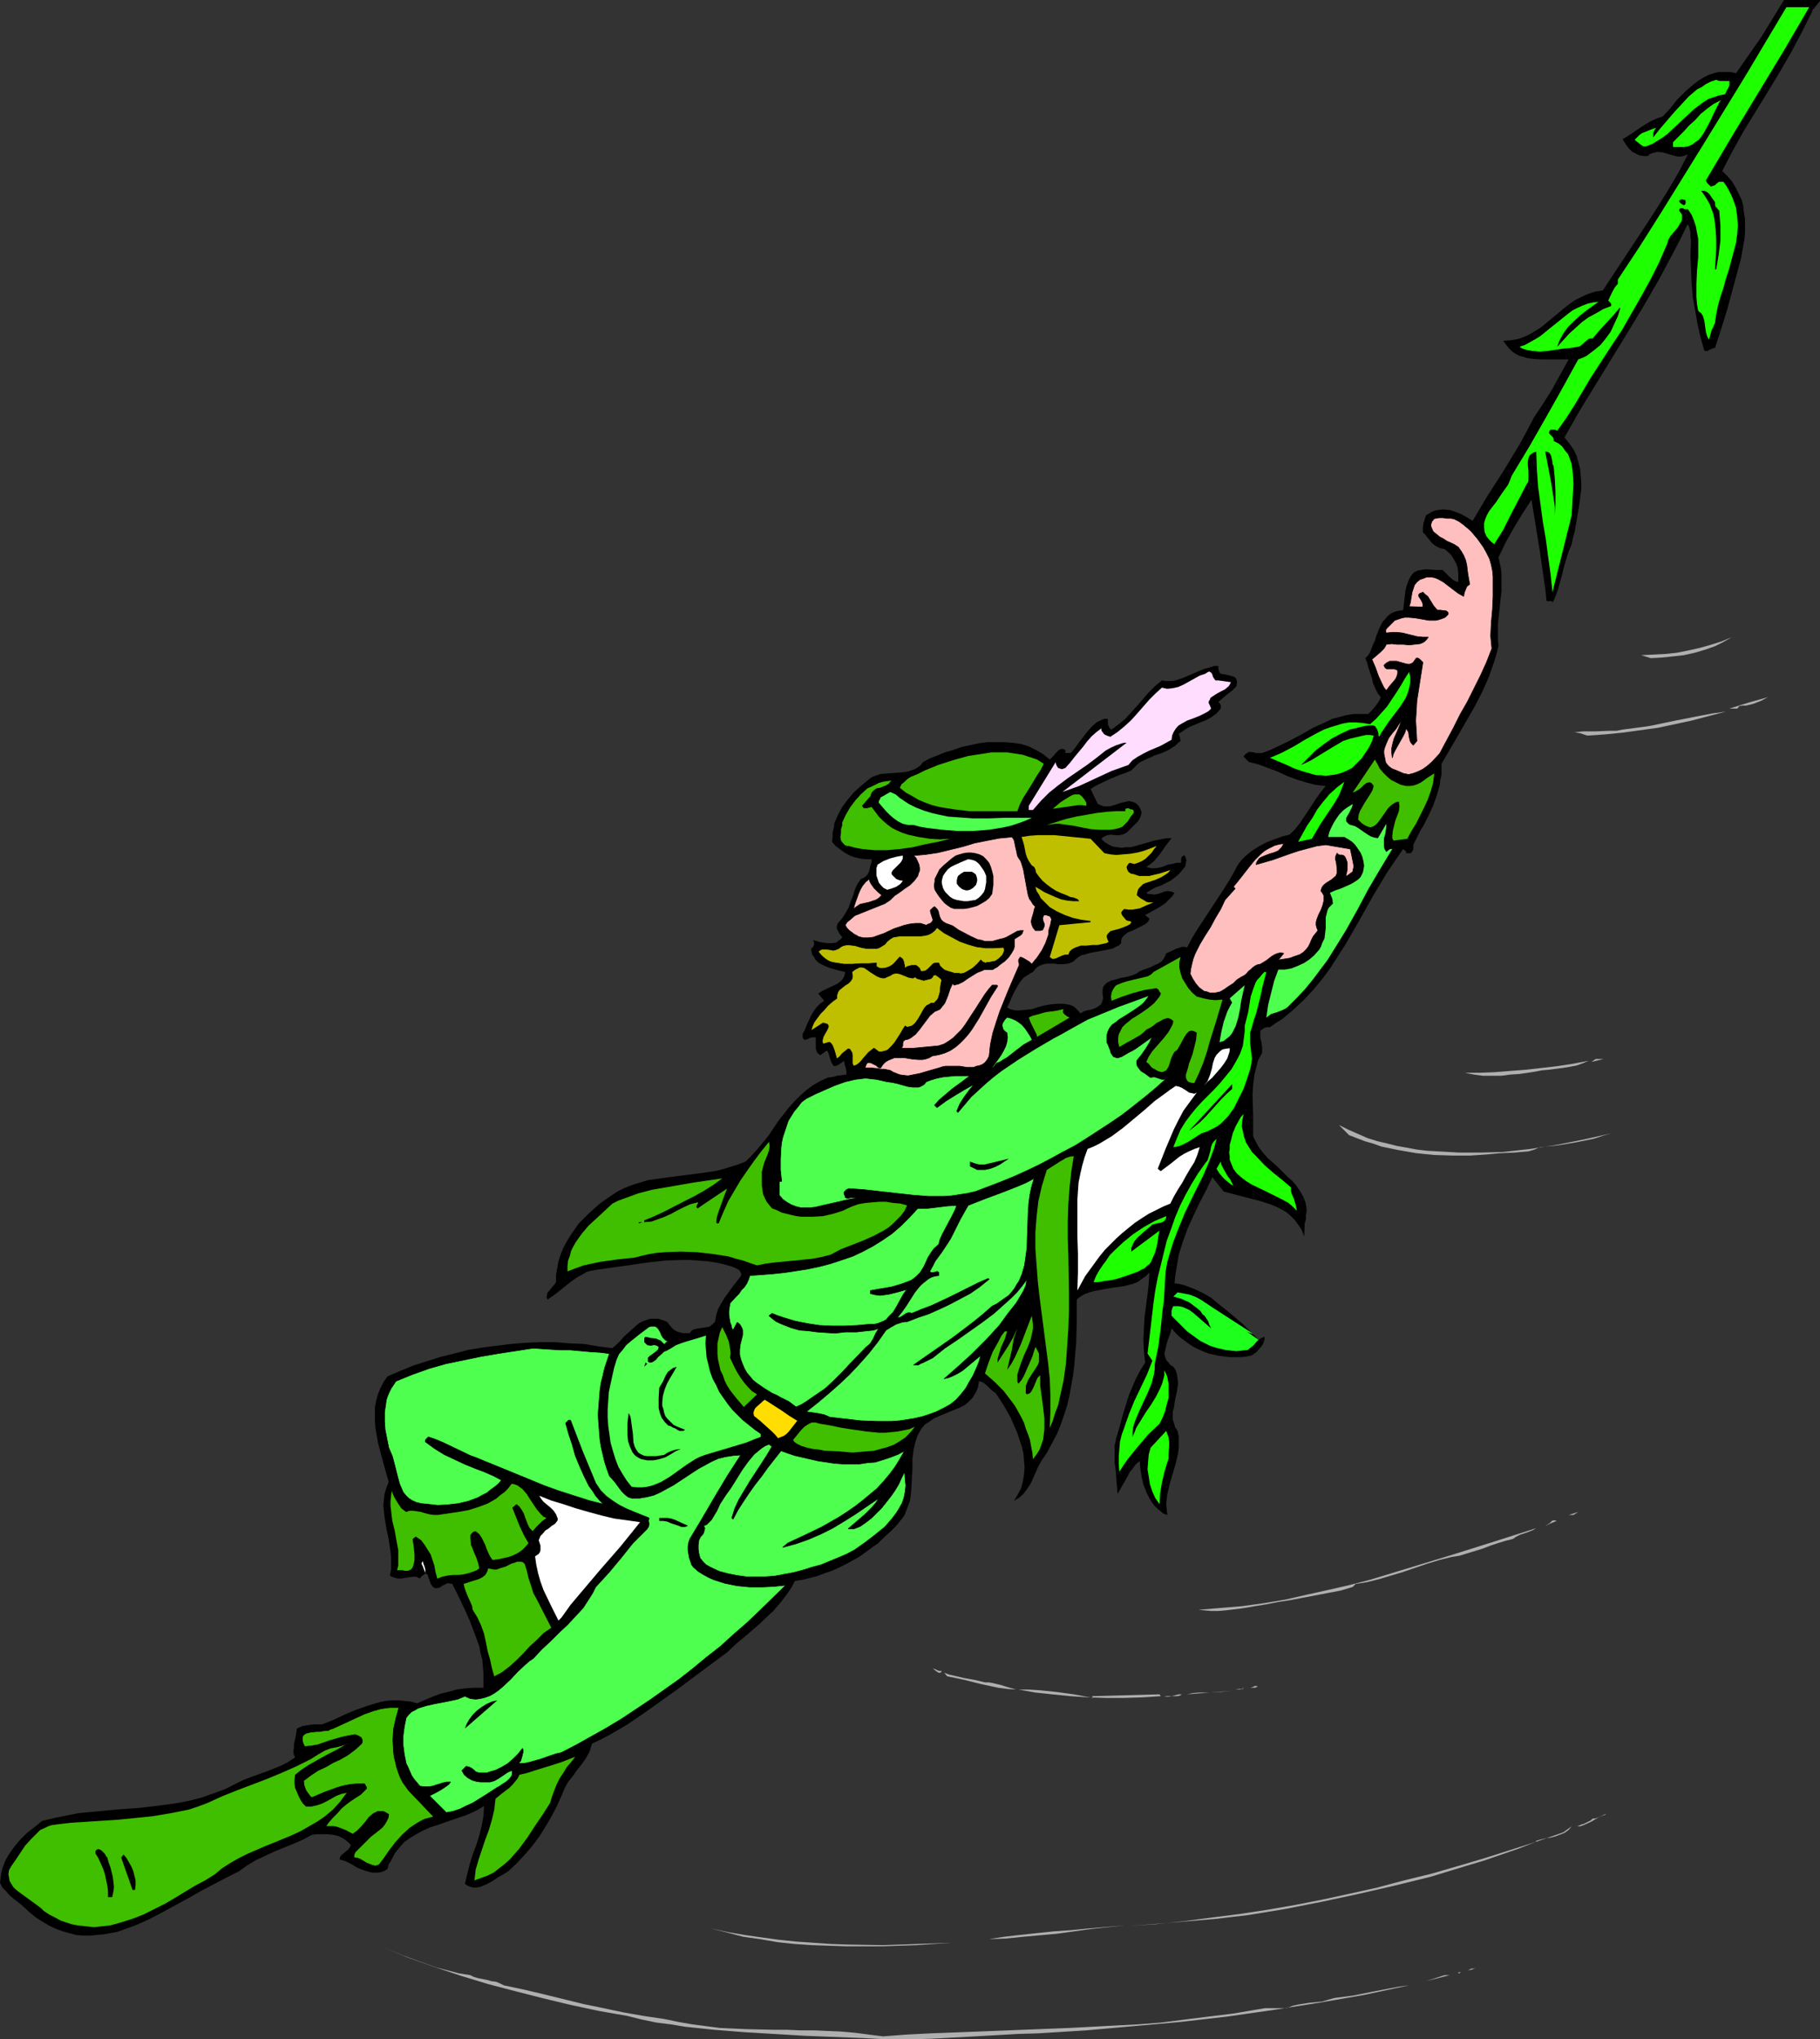 <?xml version="1.0" encoding="UTF-8" standalone="no"?>
<svg
   version="1.0"
   width="129.724mm"
   height="145.316mm"
   id="svg97"
   sodipodi:docname="Robin Hood 3.wmf"
   xmlns:inkscape="http://www.inkscape.org/namespaces/inkscape"
   xmlns:sodipodi="http://sodipodi.sourceforge.net/DTD/sodipodi-0.dtd"
   xmlns="http://www.w3.org/2000/svg"
   xmlns:svg="http://www.w3.org/2000/svg">
  <rect width="100%" height="100%" fill="#333333" stroke="none"/>
  <sodipodi:namedview
     id="namedview97"
     pagecolor="#ffffff"
     bordercolor="#000000"
     borderopacity="0.25"
     inkscape:showpageshadow="2"
     inkscape:pageopacity="0.0"
     inkscape:pagecheckerboard="0"
     inkscape:deskcolor="#d1d1d1"
     inkscape:document-units="mm" />
  <defs
     id="defs1">
    <pattern
       id="WMFhbasepattern"
       patternUnits="userSpaceOnUse"
       width="6"
       height="6"
       x="0"
       y="0" />
  </defs>
  <path
     style="fill:#000000;fill-opacity:1;fill-rule:evenodd;stroke:none"
     d="m 339.036,360.817 0.808,-0.485 0.808,-0.323 v 0.646 l -0.162,0.646 -0.323,0.808 -0.485,0.646 -1.131,1.293 -1.293,0.97 -1.454,0.323 -1.454,0.162 h -1.454 -1.454 l -1.454,-0.162 -1.454,-0.162 -1.454,-0.323 -1.454,-0.323 -1.293,-0.485 -1.454,-0.646 -1.293,-0.646 -1.293,-0.808 -1.293,-0.97 -1.293,-0.97 -0.97,-0.97 -1.131,-1.293 -0.323,1.293 -0.485,1.293 -0.485,1.454 -0.323,1.454 -0.323,1.293 0.162,0.646 0.162,0.646 0.323,0.646 0.485,0.485 0.485,0.646 0.808,0.485 0.646,0.97 0.323,1.131 0.162,1.131 0.162,1.131 -0.323,2.262 -0.485,2.101 -0.323,2.262 -0.323,1.131 v 1.131 0.97 l 0.323,0.97 0.323,1.131 0.646,0.97 0.323,1.454 v 1.616 1.454 l -0.162,1.454 -0.646,2.747 -1.616,5.494 -0.646,2.747 -0.162,1.293 -0.162,1.454 0.162,1.454 0.162,1.454 -0.97,-0.323 -0.808,-0.646 -0.808,-0.646 -0.808,-0.808 -0.646,-0.808 -0.646,-0.97 -0.97,-1.939 -0.808,-2.101 -0.485,-2.101 -0.323,-2.101 -0.162,-2.101 -1.131,0.97 -0.808,1.131 -0.808,0.97 -0.646,1.293 -0.646,1.131 -0.646,1.131 -0.646,1.131 -0.646,1.131 -0.162,-2.101 -0.162,-1.939 -0.162,-2.262 -0.323,-2.101 V 391.68 389.418 l 0.485,-2.262 0.323,-0.97 0.323,-1.131 1.293,-4.686 1.454,-4.686 0.97,-2.262 0.97,-2.262 1.131,-2.101 1.293,-2.101 -0.323,-2.909 -0.162,-3.232 0.162,-3.07 0.162,-3.07 0.808,-6.14 0.323,-2.909 0.162,-2.909 -0.97,0.97 -1.131,0.808 -1.131,0.808 -1.293,0.485 -1.293,0.323 -1.293,0.323 -2.586,0.323 -2.747,0.485 -2.586,0.485 -1.131,0.323 -1.293,0.485 -1.131,0.646 -0.97,0.808 v 5.979 l -0.162,5.655 -0.485,5.817 -0.323,2.747 -0.485,2.747 -0.485,2.747 -0.646,2.747 -0.808,2.585 -0.97,2.747 -0.97,2.424 -1.293,2.424 -1.293,2.424 -1.616,2.424 -0.808,1.454 -0.646,1.454 -1.454,3.232 -0.97,1.454 -0.97,1.293 -1.293,1.131 -0.646,0.323 -0.646,0.485 0.97,-1.616 0.97,-1.777 0.485,-1.777 0.323,-1.939 0.162,-1.939 -0.162,-1.939 -0.162,-1.939 -0.485,-1.939 -0.646,-1.939 -0.646,-1.939 -0.808,-1.777 -0.808,-1.939 -1.939,-3.393 -2.101,-3.232 -0.485,-0.323 -0.646,-0.485 -0.97,-0.97 -1.131,-0.97 -0.646,-0.323 -0.646,-0.162 -0.162,0.97 -0.162,0.808 -0.323,0.808 -0.323,0.646 -0.808,1.293 -0.97,0.97 -1.131,0.97 -1.293,0.646 -2.747,1.131 -2.747,1.131 -1.454,0.646 -1.131,0.808 -1.293,0.808 -0.97,1.131 -0.808,1.454 -0.323,0.646 -0.323,0.97 -0.323,1.131 -0.323,1.454 -0.323,2.585 v 2.747 l -0.162,2.909 -0.162,2.747 -0.162,1.454 -0.162,1.293 -0.485,1.293 -0.485,1.293 -0.485,1.293 -0.808,1.131 -1.454,1.777 -1.616,1.616 -1.616,1.454 -1.616,1.616 -1.616,1.131 -1.778,1.293 -1.778,1.293 -1.778,0.97 -1.778,0.97 -1.939,0.97 -1.778,0.808 -1.939,0.646 -2.101,0.808 -1.939,0.485 -1.939,0.485 -2.101,0.323 -0.808,1.616 -0.97,1.454 -0.97,1.293 -0.97,1.293 -2.101,2.424 -2.262,2.101 -1.131,1.131 -1.131,0.97 -2.586,2.262 -2.747,2.262 -2.586,2.424 -4.363,3.232 -8.888,6.625 -4.525,3.232 -4.525,3.232 -4.525,3.07 -4.686,2.747 -2.424,1.293 -2.424,1.131 -0.646,2.101 -0.97,1.777 -1.131,1.616 -1.293,1.616 -1.131,1.616 -1.293,1.616 -0.97,1.777 -0.808,1.939 -1.293,2.909 -1.454,2.747 -1.616,2.747 -1.616,2.585 -1.939,2.585 -1.939,2.262 -2.262,2.424 -2.262,2.101 -1.293,0.808 -1.454,0.808 -1.454,0.97 -1.454,0.808 -1.454,0.646 -0.646,0.162 -0.808,0.162 h -0.808 l -0.646,-0.162 -0.808,-0.323 -0.808,-0.485 0.646,-2.747 0.646,-2.585 0.808,-2.585 0.97,-2.585 0.808,-2.585 0.646,-2.585 0.485,-2.747 0.162,-2.585 -1.616,0.97 -1.616,0.808 -1.939,0.808 -1.939,0.646 -3.717,1.293 -3.878,1.293 -1.778,0.808 -1.778,0.97 -1.616,0.97 -1.616,1.131 -1.293,1.454 -1.293,1.616 -0.485,0.97 -0.485,0.97 -0.646,0.97 -0.323,1.293 -0.808,0.485 -0.808,0.323 -0.808,0.162 h -0.808 -0.808 l -0.808,-0.162 -1.616,-0.485 -1.616,-0.646 -1.616,-0.97 -1.616,-0.808 -1.616,-0.485 0.162,-0.646 0.323,-0.485 1.939,-1.616 0.323,-0.485 0.323,-0.646 -0.97,-0.97 -1.131,-0.808 -1.293,-0.646 -1.454,-0.323 -1.454,-0.162 h -1.454 -1.293 l -1.454,0.162 -2.424,1.293 -2.586,1.131 -5.171,2.101 -2.424,1.131 -2.424,1.131 -2.424,1.454 -1.131,0.808 -1.131,0.808 -3.232,1.616 -3.394,1.777 -3.394,1.777 -3.394,1.939 -7.11,3.878 -3.394,1.777 -3.555,1.616 -3.555,1.293 -1.778,0.646 -1.939,0.323 -1.778,0.323 -1.778,0.162 -1.778,0.162 h -1.939 l -1.778,-0.162 -1.778,-0.485 -1.778,-0.485 -1.778,-0.646 -1.778,-0.808 -1.939,-1.131 L 9.696,516.423 7.918,514.969 5.818,513.03 3.555,511.252 2.586,510.444 1.616,509.313 0.646,508.344 0,507.051 l 0.162,-1.293 0.162,-1.293 0.323,-1.293 0.485,-1.293 0.485,-1.131 0.646,-1.131 1.454,-2.101 1.616,-1.939 1.939,-1.939 2.101,-1.616 1.939,-1.616 3.394,-0.808 3.232,-0.646 3.232,-0.646 3.394,-0.323 6.787,-0.646 6.626,-0.485 6.626,-0.808 3.394,-0.485 3.232,-0.646 3.07,-0.808 3.232,-1.131 3.07,-1.131 2.909,-1.454 1.939,-0.97 2.101,-0.808 4.04,-1.454 2.101,-0.808 1.939,-0.808 1.939,-0.97 1.939,-1.293 -0.323,-0.646 -0.162,-0.97 0.162,-0.97 v -0.97 l 0.485,-2.101 0.323,-2.101 0.646,-0.323 0.808,-0.323 1.778,-0.323 1.778,-0.162 h 1.778 l 2.909,-1.131 3.07,-1.454 3.07,-1.293 3.232,-1.131 3.232,-0.97 1.616,-0.323 1.616,-0.162 h 1.778 l 1.616,0.162 1.778,0.162 1.616,0.485 4.202,-1.777 2.101,-0.808 2.101,-0.485 2.262,-0.646 2.424,-0.323 2.262,-0.162 h 2.586 v -1.939 -1.939 l -0.162,-1.777 -0.162,-1.939 -0.485,-1.777 -0.323,-1.777 -1.293,-3.555 -1.293,-3.393 -1.454,-3.232 -1.616,-3.393 -1.616,-3.232 -0.808,-0.162 h -0.646 l -0.485,0.323 -0.485,0.162 -0.97,0.646 -0.646,0.162 h -0.646 l -0.323,-0.162 -0.323,-0.323 -0.485,-0.646 -0.323,-0.97 -0.323,-0.808 -0.162,-0.646 -0.323,-0.323 h -0.162 -0.323 l -0.323,0.323 -0.485,0.323 -0.485,0.646 -0.97,-0.485 h -0.97 l -2.101,0.323 -0.97,0.162 h -0.97 l -1.131,-0.323 -0.485,-0.162 -0.485,-0.323 0.323,-1.616 v -1.777 -1.616 l -0.162,-1.454 -0.485,-3.232 -0.646,-3.07 -0.485,-3.07 -0.162,-1.454 -0.162,-1.616 0.162,-1.616 0.162,-1.454 0.485,-1.616 0.646,-1.616 -0.97,-3.393 -0.97,-3.555 -0.97,-3.716 -0.646,-3.716 -0.162,-1.939 v -1.777 -1.939 l 0.323,-1.777 0.485,-1.777 0.646,-1.616 0.808,-1.616 1.131,-1.616 3.394,-1.454 3.555,-1.454 3.555,-1.131 3.555,-1.131 3.878,-0.97 3.717,-0.97 3.878,-0.646 3.878,-0.485 3.878,-0.485 4.04,-0.323 3.878,-0.162 h 3.878 l 4.04,0.323 3.878,0.162 3.717,0.646 3.878,0.485 1.616,-1.454 1.454,-1.616 1.778,-1.616 1.616,-1.454 0.808,-0.646 0.97,-0.485 0.97,-0.323 0.97,-0.323 h 0.97 1.131 l 1.131,0.323 1.293,0.485 0.485,0.646 0.646,0.808 0.646,0.646 0.808,0.485 0.97,0.323 0.808,0.162 h 0.808 0.97 l 0.323,-0.485 0.323,-0.323 0.808,-0.323 0.97,-0.162 1.131,-0.162 0.97,-0.162 0.808,-0.162 0.808,-0.646 0.323,-0.323 0.323,-0.323 0.323,-1.777 0.485,-1.616 0.808,-1.454 0.97,-1.616 2.101,-2.909 1.131,-1.454 1.131,-1.454 0.162,-0.485 -0.162,-0.485 -0.323,-0.485 -0.323,-0.323 -0.97,-0.485 -0.808,-0.323 -2.262,-0.646 -2.262,-0.485 -2.262,-0.323 -2.262,-0.162 -2.262,-0.162 h -2.262 l -4.363,0.162 -4.525,0.485 -4.363,0.646 -4.686,0.646 -4.525,0.646 -0.97,0.162 -0.97,0.162 -1.131,0.323 -0.808,0.485 -1.778,0.97 -1.616,1.131 -3.232,2.585 -1.454,1.131 -1.616,1.131 -0.323,-0.646 0.162,-0.646 0.162,-0.646 0.485,-0.485 0.485,-0.646 0.97,-1.131 0.323,-0.485 v -1.939 l 0.323,-1.939 0.323,-1.777 0.646,-1.939 0.646,-1.616 0.97,-1.777 0.97,-1.616 1.131,-1.616 1.131,-1.616 1.293,-1.293 1.454,-1.454 1.454,-1.293 1.454,-1.293 1.616,-1.131 3.07,-2.101 1.939,-0.97 2.101,-0.808 2.101,-0.646 2.101,-0.646 4.525,-0.646 8.888,-1.131 4.525,-0.646 2.101,-0.485 2.101,-0.646 2.101,-0.646 2.101,-0.808 1.616,-1.616 1.616,-1.777 2.909,-3.555 2.586,-3.878 2.909,-3.716 1.454,-1.616 1.616,-1.616 1.616,-1.454 1.778,-1.293 1.939,-1.131 2.101,-0.97 1.293,-0.162 1.131,-0.323 1.293,-0.162 1.293,-0.162 v -0.323 -0.485 l -0.162,-0.97 -0.162,-0.485 -0.162,-0.485 -0.162,-0.97 -0.646,0.485 -0.646,0.485 -0.646,0.323 -0.808,0.162 -0.323,-0.485 -0.323,-0.485 -0.323,-0.97 -0.323,-1.131 -0.162,-0.485 -0.323,-0.646 -0.323,0.162 -0.323,0.162 -0.323,0.323 -0.323,0.162 -0.323,0.323 h -0.162 -0.323 l -0.323,-0.323 -0.323,-0.323 -0.162,-0.485 -0.162,-0.485 v -0.646 -1.131 -1.131 l -0.162,-0.162 h -0.323 -0.485 l -0.646,0.162 -0.646,0.323 -0.646,0.162 h -0.162 l -0.162,-0.162 -0.162,-0.162 -0.162,-0.323 v -0.323 -0.646 l 0.646,-1.131 0.485,-1.293 1.131,-2.424 0.646,-1.131 0.808,-1.131 0.97,-0.97 1.131,-0.808 -1.616,-1.939 0.97,-0.646 0.97,-0.485 2.424,-1.131 0.97,-0.485 0.97,-0.808 0.323,-0.485 0.323,-0.485 0.162,-0.485 0.162,-0.808 -1.454,-0.323 -2.909,-0.808 -1.454,-0.646 -1.293,-0.646 -0.485,-0.485 -0.485,-0.485 -0.323,-0.646 -0.485,-0.646 -0.162,-0.646 -0.162,-0.97 0.323,-0.162 0.162,-0.162 0.323,-0.646 v -0.808 l -0.323,-0.485 0.808,0.162 0.485,0.162 0.485,0.162 1.131,0.162 1.131,0.162 h 1.131 l 1.131,-0.162 0.808,-0.646 0.485,-0.323 0.323,-0.485 -0.646,-0.808 -0.646,-1.131 -0.162,-0.485 v -0.485 l 0.162,-0.646 0.323,-0.485 0.485,-0.485 0.646,-0.808 0.808,-1.293 0.808,-1.454 0.485,-1.454 0.646,-1.616 0.485,-1.616 0.646,-1.454 0.97,-1.454 0.808,-0.323 0.646,-0.485 0.485,-0.646 0.323,-0.646 0.323,-1.616 0.323,-0.808 v -0.808 h -1.454 l -1.616,-0.162 -1.454,-0.323 -1.293,-0.485 -1.454,-0.808 -1.131,-0.808 -1.293,-0.97 -0.97,-1.131 0.162,-1.293 v -1.131 l 0.323,-1.293 0.162,-1.293 0.97,-2.262 1.131,-2.101 1.454,-1.939 1.616,-1.939 1.778,-1.616 1.939,-1.616 0.808,-0.646 0.808,-0.485 0.97,-0.323 0.97,-0.323 2.101,-0.162 2.101,-0.162 2.101,-0.162 0.97,-0.162 0.97,-0.323 0.97,-0.323 0.808,-0.485 0.808,-0.646 0.646,-0.808 1.778,-0.97 2.101,-0.808 1.939,-0.808 2.262,-0.646 2.262,-0.808 2.262,-0.485 2.262,-0.485 2.424,-0.323 h 2.262 2.262 l 2.262,0.162 2.262,0.323 2.101,0.646 1.939,0.97 1.939,1.131 1.778,1.454 0.485,-0.485 0.485,-0.485 0.808,-0.97 0.485,-0.485 0.485,-0.323 0.646,-0.162 0.808,0.323 v 0.808 h 1.454 l 1.131,-1.293 1.131,-1.616 2.262,-2.909 1.131,-1.293 1.293,-1.131 0.646,-0.323 0.646,-0.323 0.808,-0.323 h 0.808 l 0.162,0.323 v 0.323 0.808 l 0.162,0.485 0.162,0.323 0.162,0.323 0.485,0.323 1.939,-1.454 1.778,-1.454 1.616,-1.777 1.616,-1.777 3.07,-3.555 1.616,-1.616 1.939,-1.616 0.97,0.162 h 0.97 0.808 l 0.97,-0.162 1.939,-0.646 3.717,-1.616 1.939,-0.808 1.778,-0.485 0.97,-0.323 h 1.131 v 0.808 l 0.162,0.485 0.162,0.485 0.323,0.323 1.131,0.162 1.939,0.485 0.485,0.162 0.323,0.162 0.323,0.485 0.162,0.485 v 0.646 l -0.162,0.808 -0.646,0.646 -0.485,0.485 -1.293,0.97 -1.131,0.97 -1.293,1.131 0.323,0.323 0.323,0.485 v 0.485 0.485 l -1.131,1.293 -1.293,0.97 -1.454,0.808 -1.616,0.646 -3.07,1.293 -1.293,0.808 -1.454,0.97 0.323,0.97 0.162,0.97 -0.808,0.646 -0.646,0.646 -1.778,1.131 -1.778,0.808 -1.939,0.646 -1.778,0.808 -1.778,0.808 -0.808,0.485 -0.646,0.646 -0.646,0.646 -0.646,0.646 -1.454,0.646 -1.454,0.485 -2.747,1.131 -2.747,1.293 -1.293,0.646 -1.293,0.808 1.939,4.04 0.808,0.323 0.808,0.323 h 0.808 0.808 l 1.616,-0.485 1.454,-0.485 1.454,-0.323 0.646,-0.162 0.646,0.162 0.646,0.162 0.646,0.323 0.646,0.646 0.485,0.808 0.323,0.97 -0.162,0.808 -0.323,0.808 -0.485,0.808 -1.293,1.293 -1.293,1.293 -0.323,0.323 -0.485,0.323 -0.808,0.323 -0.97,0.162 h -0.97 l -1.131,-0.162 -0.97,0.162 -0.808,0.323 -0.485,0.323 -0.323,0.323 0.97,0.97 1.131,0.646 0.97,0.485 1.293,0.162 1.131,0.162 1.131,-0.162 h 1.293 l 1.293,-0.323 5.01,-1.454 2.424,-0.485 1.131,-0.162 h 1.131 l -1.616,2.101 -1.454,2.101 -0.808,0.97 -0.808,0.97 -0.97,0.808 -1.131,0.808 0.646,0.162 0.646,0.162 h 1.131 l 1.131,-0.162 1.131,-0.323 1.131,-0.485 1.131,-0.162 1.131,-0.323 h 1.131 l 0.162,-0.162 v -0.323 -0.646 l 0.162,-0.485 0.323,-0.162 0.323,-0.323 0.323,0.485 0.162,0.485 0.162,0.485 -0.162,0.485 -0.162,1.131 -0.808,0.97 -0.97,1.131 -1.131,0.97 -1.131,0.808 -1.293,0.646 -1.293,0.646 -1.454,0.485 -1.131,0.646 -1.293,0.808 0.485,0.323 h 0.646 l 0.97,0.162 0.97,-0.162 0.97,-0.323 0.808,-0.323 0.97,-0.162 0.97,0.162 0.323,0.162 0.485,0.162 -0.646,0.97 -0.97,0.97 -0.808,0.808 -1.131,0.808 -2.262,1.293 -2.101,1.131 1.131,0.97 v 0.162 l -0.323,0.646 -0.485,0.485 -1.131,0.646 -1.293,0.646 -1.293,0.646 -1.293,0.485 -0.97,0.808 -0.323,0.323 -0.323,0.485 -0.162,0.646 v 0.646 l -0.646,0.646 -0.808,0.323 -0.808,0.485 -0.808,0.162 -1.616,0.323 -1.778,0.323 -1.778,0.323 -1.616,0.485 -0.808,0.162 -0.808,0.485 -0.646,0.485 -0.646,0.646 -0.646,0.323 -0.808,0.323 -1.454,0.162 h -1.454 l -0.808,-0.162 h -2.101 l -0.808,0.162 -0.485,0.162 -0.808,0.323 -0.485,0.323 -0.646,0.646 -0.485,0.646 -0.646,0.323 -0.485,0.323 -1.293,0.808 -0.97,1.131 -0.808,1.293 -0.808,1.454 -0.646,1.293 -0.646,1.616 -0.646,1.293 0.808,0.485 0.646,0.162 0.808,0.162 h 0.97 l 1.778,-0.162 1.616,-0.162 1.454,-0.485 1.778,-0.485 1.778,-0.323 1.778,-0.162 h 1.778 l 0.97,0.162 0.808,0.162 0.808,0.323 0.646,0.485 0.646,0.646 0.646,0.808 0.808,-0.485 0.97,-0.323 0.97,-0.162 0.97,-0.323 0.97,-0.485 0.646,-0.485 0.323,-0.323 0.162,-0.323 0.162,-0.646 0.162,-0.485 -0.162,-1.293 v -0.97 l 0.162,-0.808 0.485,-0.646 0.485,-0.485 0.646,-0.323 0.646,-0.323 0.808,-0.162 1.616,-0.485 1.778,-0.323 1.616,-0.485 0.808,-0.323 0.646,-0.485 0.97,-0.485 2.262,-0.808 0.97,-0.485 1.131,-0.485 0.97,-0.646 0.646,-0.97 0.323,-0.646 0.162,-0.485 1.454,-0.646 1.293,-0.646 0.646,-0.162 0.808,-0.323 h 0.646 l 0.808,0.162 1.454,-2.747 1.616,-2.585 3.394,-5.171 3.394,-5.171 1.616,-2.585 1.454,-2.585 0.485,-0.97 0.646,-0.97 0.808,-0.97 0.808,-0.808 1.778,-1.454 1.778,-1.131 2.101,-1.131 2.101,-0.808 2.262,-0.808 1.939,-0.485 1.454,-1.454 1.293,-1.616 2.262,-3.393 2.101,-3.232 1.293,-1.777 1.293,-1.616 -1.454,-0.162 -1.293,-0.162 -2.586,-0.646 -2.586,-0.808 -2.586,-0.97 -2.424,-1.131 -2.586,-0.97 -2.586,-0.97 -2.586,-0.646 -1.454,-1.454 0.485,-0.646 0.485,-0.323 0.485,-0.323 1.293,0.162 0.646,0.162 h 0.808 0.808 l 1.778,-0.646 1.778,-0.808 3.394,-1.616 3.394,-1.777 3.394,-1.939 3.555,-1.616 1.616,-0.808 1.939,-0.485 1.778,-0.485 1.939,-0.323 h 1.939 2.101 l 0.97,-0.97 0.97,-1.131 0.808,-1.131 0.646,-1.293 -0.808,-0.97 -0.646,-1.293 -0.646,-1.454 -0.323,-1.454 -0.97,-2.909 -0.323,-1.293 -0.485,-1.131 0.808,-0.808 0.485,-0.808 0.808,-2.101 0.485,-0.97 0.323,-1.131 0.808,-2.101 0.485,-0.97 0.485,-0.97 0.646,-0.646 0.646,-0.808 0.808,-0.646 0.97,-0.485 1.131,-0.323 1.293,-0.162 0.162,-1.131 0.162,-1.454 0.323,-2.747 0.323,-1.293 0.485,-1.293 0.646,-1.293 0.808,-0.97 0.97,-0.485 0.97,-0.162 0.97,-0.162 h 0.97 l 1.939,0.162 h 1.939 l 0.97,0.97 0.97,0.97 0.97,0.808 0.646,0.323 0.646,0.162 v -1.131 -1.293 l -0.162,-1.293 -0.323,-1.131 -0.646,-1.131 -0.646,-1.131 -0.97,-0.97 -0.97,-0.808 -0.97,-0.162 -0.808,-0.323 -0.808,-0.485 -0.808,-0.646 -1.293,-1.616 -0.485,-0.646 -0.646,-0.646 v -0.646 -0.646 l 0.162,-1.131 0.323,-0.97 0.323,-1.131 0.808,-0.485 0.808,-0.485 0.808,-0.323 0.808,-0.162 1.454,-0.162 1.778,0.162 1.454,0.485 1.616,0.646 1.454,0.808 1.616,0.97 4.04,-6.787 4.363,-6.787 4.202,-6.948 1.939,-3.555 1.939,-3.716 2.586,-3.878 2.424,-3.878 4.363,-7.918 h -2.586 -4.848 l -2.424,-0.162 -1.131,-0.162 -1.131,-0.323 -1.131,-0.323 -0.97,-0.485 -0.97,-0.646 -0.808,-0.808 -0.808,-0.97 -0.808,-1.131 2.101,-0.162 1.939,-0.323 1.778,-0.646 1.616,-0.808 1.616,-0.97 1.454,-0.97 5.818,-4.848 1.454,-1.131 1.616,-1.131 1.616,-0.808 1.778,-0.808 1.939,-0.646 2.101,-0.323 5.979,-9.049 5.979,-9.049 2.909,-4.524 2.909,-4.686 2.747,-4.686 2.424,-4.686 -0.646,0.323 -0.646,0.162 -0.646,0.162 h -0.808 l -1.293,-0.323 -2.747,-0.808 -1.454,-0.162 -0.646,0.162 -0.646,0.162 -0.808,0.323 -0.485,0.485 h -1.131 l -1.131,-0.162 -0.97,-0.485 -0.97,-0.485 -0.808,-0.808 -0.646,-0.808 -0.646,-0.97 -0.485,-0.808 2.586,-1.616 2.586,-1.777 1.293,-0.808 1.454,-0.808 1.454,-0.646 1.454,-0.485 1.939,-2.101 1.939,-2.424 2.262,-2.262 2.262,-1.939 1.293,-0.97 1.293,-0.808 1.293,-0.646 1.454,-0.485 1.293,-0.323 h 1.454 1.616 l 1.616,0.323 3.394,-4.848 3.394,-4.848 3.07,-5.009 L 480.598,0 h 9.696 v 0.323 l -0.323,0.323 -0.646,0.808 -0.646,0.808 -0.323,0.323 -0.162,0.485 -2.747,5.494 -2.909,5.494 -3.07,5.332 -3.232,5.332 -6.464,10.503 -3.07,5.494 -2.747,5.332 1.454,1.454 1.131,1.293 0.97,1.616 0.808,1.616 0.808,1.616 0.485,1.777 0.162,1.777 0.323,1.777 v 1.777 1.777 l -0.162,1.939 -0.323,1.777 -0.646,3.555 -0.97,3.555 -2.747,10.18 -1.616,5.171 -1.616,5.009 h -0.323 l -0.485,0.162 -0.646,0.323 -0.646,0.323 h -0.485 l -0.323,-0.162 -0.97,-3.393 -0.808,-3.555 -0.646,-3.716 -0.646,-3.555 -0.323,-3.716 -0.162,-3.878 -0.162,-3.716 0.162,-3.878 -0.162,-1.131 v -1.293 l -0.323,-1.293 -0.162,-0.485 -0.323,-0.323 -1.778,3.716 -1.939,3.716 -3.878,7.271 -4.202,7.271 -4.202,6.948 -8.726,14.219 -4.363,7.11 -4.04,7.11 1.293,1.616 1.131,1.616 0.808,1.616 0.485,1.777 0.485,1.777 0.162,1.777 0.162,1.939 v 1.777 l -0.485,3.878 -0.646,3.878 -0.646,3.716 -0.485,1.777 -0.323,1.616 -0.808,1.939 -0.646,2.101 -0.646,2.101 -0.485,2.101 -1.131,4.04 -0.646,1.777 -0.808,1.777 v -0.323 l -0.162,-0.162 h -0.323 -0.162 -0.485 -0.323 l -0.162,-0.162 -0.323,-3.232 -0.485,-3.232 -0.97,-6.787 -1.131,-6.948 -1.131,-6.948 -2.424,3.716 -2.262,3.716 -2.262,4.04 -1.939,4.04 0.323,1.454 0.323,1.454 0.162,1.454 v 1.616 3.07 l -0.323,2.909 -0.646,5.979 v 2.909 1.454 l 0.162,1.454 -0.485,2.101 -0.646,2.101 -1.454,4.201 -1.778,4.04 -2.101,4.04 -4.363,7.594 -4.525,7.756 v 1.454 1.454 l -0.323,1.454 -0.162,1.454 -0.808,2.747 -0.97,2.747 -1.293,2.747 -1.293,2.585 -0.808,1.293 -0.646,1.293 -1.293,2.585 v 0.646 0.646 l -0.323,0.485 -0.162,0.323 -0.323,0.162 h -1.131 v -0.323 l -0.162,-0.323 -0.323,-0.162 -0.323,-0.323 -2.101,3.07 -2.101,3.07 -3.878,6.463 -3.717,6.625 -3.717,6.463 -2.101,3.232 -1.939,3.07 -2.262,3.07 -2.424,2.909 -2.586,2.747 -2.747,2.585 -2.909,2.424 -1.778,1.131 -1.616,1.131 h -0.808 l -0.646,0.162 -0.485,0.323 -0.485,0.323 -0.162,0.323 v 0.485 1.293 l 0.323,1.293 0.162,1.293 v 0.646 0.646 l -0.162,0.485 -0.323,0.485 -0.646,1.293 -0.323,1.293 -0.646,2.585 -0.323,2.585 -0.162,2.747 0.162,5.494 v 2.909 2.747 l 0.808,1.616 0.808,1.454 1.131,1.454 1.131,1.293 2.747,2.424 2.586,2.585 1.293,1.131 1.131,1.293 0.97,1.454 0.808,1.454 0.646,1.454 0.323,1.777 V 326.4 l -0.162,0.97 v 0.97 l -0.323,1.131 -0.162,3.555 -0.646,-1.777 -0.97,-1.454 -0.97,-1.293 -1.131,-1.131 -1.131,-0.97 -1.454,-0.808 -1.293,-0.646 -1.616,-0.646 -3.07,-0.97 -3.232,-0.808 -3.07,-0.808 -3.07,-0.808 -3.07,-3.878 -1.616,3.393 -1.778,3.393 -1.616,3.393 -1.616,3.555 -1.293,3.555 -1.131,3.555 -0.323,1.939 -0.323,1.939 -0.323,1.939 -0.162,1.939 1.293,0.162 1.293,0.323 1.293,0.485 1.293,0.485 2.424,1.131 2.262,1.293 2.101,1.777 2.262,1.777 2.101,1.777 2.101,1.777 z"
     id="path1" />
  <path
     style="fill:#000000;fill-opacity:1;fill-rule:evenodd;stroke:none"
     d="m 334.835,356.616 2.747,2.585 z"
     id="path2" />
  <path
     style="fill:#1eff1e;fill-opacity:1;fill-rule:evenodd;stroke:none"
     d="m 337.582,359.202 0.485,0.162 -1.616,-0.485 -1.616,-0.646 -1.454,-0.97 -1.454,-0.97 -2.586,-2.101 -2.747,-2.101 z"
     id="path3" />
  <path
     style="fill:#1eff1e;fill-opacity:1;fill-rule:evenodd;stroke:none"
     d="m 326.593,352.092 -1.454,-0.97 -1.454,-0.97 -1.454,-0.808 -1.616,-0.646 -1.616,-0.323 -1.778,-0.323 -1.131,1.131 2.262,0.646 2.101,0.97 1.939,1.454 0.97,0.808 0.646,0.97 0.485,0.323 0.323,0.485 0.646,0.97 0.323,0.97 0.485,0.97 -1.131,-0.97 -1.293,-1.131 -2.424,-2.101 -1.131,-0.808 -1.454,-0.646 -0.485,-0.162 -0.808,-0.162 h -0.646 -0.808 l -0.162,0.323 -0.162,0.323 -0.162,0.646 v 1.293 l 2.101,2.101 2.101,2.101 2.424,1.777 1.131,0.808 1.293,0.646 1.293,0.646 1.454,0.485 1.293,0.323 1.454,0.323 1.454,0.162 1.454,0.162 1.454,-0.162 1.616,-0.162 0.808,-0.646 0.808,-0.646 0.646,-0.808 0.646,-0.646 z"
     id="path4" />
  <path
     style="fill:#1eff00;fill-opacity:1;fill-rule:evenodd;stroke:none"
     d="m 487.385,1.939 -6.787,11.634 -6.949,11.472 -6.949,11.472 -6.787,11.472 -0.323,0.485 v 0.323 l 0.162,0.162 0.162,0.323 0.485,0.485 0.485,0.485 0.485,-0.162 0.485,-0.162 0.323,-0.162 0.162,-0.323 h 0.162 l 0.323,-0.323 0.323,-0.162 h 0.485 0.646 l 0.808,1.131 0.646,1.131 0.646,1.293 0.485,1.131 0.808,2.262 0.323,2.424 0.162,2.424 -0.162,2.262 -0.323,2.424 -0.646,2.424 -1.293,4.848 -0.808,2.424 -0.646,2.424 -0.808,2.424 -0.646,2.262 -0.485,2.424 -0.323,2.262 -0.485,1.131 -0.485,0.97 -0.323,1.293 -0.323,1.131 -0.485,-0.808 -0.323,-1.131 -0.162,-0.97 -0.162,-1.293 -0.162,-0.97 -0.323,-1.131 -0.485,-0.808 -0.485,-0.323 -0.323,-0.323 -0.323,-1.777 -0.162,-1.939 v -3.555 l 0.162,-3.555 0.323,-3.555 v -3.393 -1.616 l -0.323,-1.616 -0.323,-1.777 -0.485,-1.454 -0.646,-1.616 -0.97,-1.454 h -0.485 -0.323 l -0.646,-0.323 h -0.162 -0.323 l -0.323,0.162 -0.162,0.485 0.485,0.646 0.323,0.485 v 0.646 0.646 l -0.162,0.485 -0.323,0.485 -0.646,1.131 -0.97,1.131 -0.97,1.131 -0.646,1.131 -0.162,0.646 -0.162,0.485 -2.101,4.848 -2.262,4.524 -2.586,4.686 -2.586,4.524 -2.586,4.524 -2.909,4.363 -5.656,8.726 -4.202,7.11 -2.262,3.555 -2.424,3.393 -0.646,-0.323 h -0.646 -0.485 l -0.162,0.162 -0.162,0.323 -0.162,0.323 0.162,0.323 0.323,0.323 0.646,0.646 0.162,0.485 v 0.485 l 1.293,0.646 0.97,0.808 0.808,1.131 0.808,0.97 0.485,1.293 0.485,1.293 0.162,1.293 0.162,1.293 0.162,2.747 -0.162,2.909 -0.162,2.909 -0.162,2.747 -5.171,20.683 -0.485,-4.686 -0.646,-4.686 -0.646,-4.848 -0.808,-4.686 -0.646,-4.848 -0.646,-4.686 -0.323,-4.686 -0.162,-4.686 -0.646,0.162 -0.485,0.323 -0.485,0.323 -0.323,0.485 -0.162,0.485 -0.162,0.646 v 1.293 l 0.162,1.454 v 1.293 1.293 l -0.162,0.485 -0.323,0.485 -2.101,4.04 -2.101,4.04 -2.101,4.201 -2.424,3.878 -0.646,-0.485 -0.646,-0.646 -0.808,-0.97 -0.485,-1.131 -0.162,-1.293 v -1.131 l 0.323,-1.131 0.485,-1.131 0.646,-1.131 1.778,-2.262 1.616,-2.424 0.808,-1.131 0.808,-1.131 0.485,-1.131 0.485,-1.293 4.686,-7.756 4.525,-7.918 4.363,-7.756 4.363,-7.918 1.293,-0.485 0.97,-0.485 1.939,-1.454 1.778,-1.454 1.454,-1.777 1.293,-1.777 0.97,-2.101 0.97,-2.101 0.646,-2.101 -0.162,-0.162 -1.616,1.939 -3.717,4.04 -1.939,2.262 h -0.646 l -0.485,0.162 -0.97,0.808 -0.323,0.323 -0.97,0.808 -0.646,0.162 -1.939,0.323 -1.939,0.162 -4.202,0.646 -2.101,0.162 -1.939,-0.162 -0.97,-0.162 -0.808,-0.162 -0.97,-0.323 -0.808,-0.485 1.454,-0.485 1.454,-0.808 1.454,-0.808 1.293,-0.808 2.586,-2.101 2.424,-1.939 2.424,-1.939 1.293,-0.97 1.293,-0.646 1.454,-0.646 1.293,-0.485 1.454,-0.323 1.454,-0.162 -1.616,1.131 -1.778,1.293 -1.616,1.293 -1.778,1.616 -1.454,1.454 -1.293,1.777 -0.97,1.777 -0.323,0.808 -0.323,0.97 1.616,-1.777 1.616,-1.777 1.616,-1.454 1.778,-1.616 1.778,-1.293 2.101,-1.131 1.939,-1.131 2.101,-0.808 V 81.923 L 433.896,81.6 l -0.323,-0.323 -0.323,-0.323 1.131,-2.424 0.646,-1.131 0.808,-0.97 v -1.131 l 5.979,-9.049 5.818,-9.21 11.312,-18.259 11.312,-18.421 10.989,-18.421 z"
     id="path5" />
  <path
     style="fill:#1eff00;fill-opacity:1;fill-rule:evenodd;stroke:none"
     d="m 465.892,21.814 v 0.646 0.485 l -0.323,0.808 -0.485,0.808 -0.323,0.808 -1.616,0.323 -1.454,0.485 -1.454,0.485 -1.293,0.808 -1.293,0.97 -1.293,0.97 -2.262,2.101 -2.424,2.262 -2.424,2.262 -1.293,0.97 -1.293,0.808 -1.293,0.808 -1.454,0.646 -0.646,0.162 h -0.485 l -0.323,-0.162 -0.485,-0.323 -0.808,-0.646 -0.808,-0.646 0.646,-0.646 0.646,-0.646 0.646,-0.485 0.808,-0.323 0.808,-0.323 0.808,-0.323 1.454,-0.485 -0.485,0.646 -0.323,0.808 v 0.646 0.485 l 1.778,-2.262 1.939,-2.262 1.939,-2.262 1.939,-2.101 1.939,-2.101 2.262,-1.939 1.293,-0.646 1.131,-0.808 1.293,-0.646 1.454,-0.485 0.808,0.323 h 0.808 0.97 z"
     id="path6" />
  <path
     style="fill:#1eff00;fill-opacity:1;fill-rule:evenodd;stroke:none"
     d="m 452.318,39.588 h -1.616 v -1.293 l 1.454,-1.454 1.454,-1.454 1.454,-1.616 1.616,-1.454 1.454,-1.616 1.778,-1.454 1.778,-1.293 1.939,-0.97 -0.485,0.646 -0.485,0.97 -0.97,1.939 -0.97,2.101 -1.131,2.101 -0.646,1.131 -0.646,0.97 -0.646,0.808 -0.97,0.646 -0.808,0.646 -1.131,0.485 -1.131,0.162 z"
     id="path7" />
  <path
     style="fill:#000000;fill-opacity:1;fill-rule:evenodd;stroke:none"
     d="m 462.014,54.454 v 0.323 0.323 l 0.162,0.646 0.323,0.162 0.162,0.323 0.485,0.485 0.162,1.939 0.162,2.101 v 1.939 2.101 l -0.485,3.878 -0.646,3.878 h -0.323 l 0.162,-2.585 0.162,-2.747 v -2.747 l -0.162,-2.747 -0.323,-2.747 -0.323,-1.454 -0.485,-1.293 -0.485,-1.293 -0.646,-1.131 -0.808,-1.293 -0.808,-1.131 h 0.646 l 0.646,0.162 0.485,0.323 0.485,0.485 0.646,0.97 z"
     id="path8" />
  <path
     style="fill:#000000;fill-opacity:1;fill-rule:evenodd;stroke:none"
     d="m 454.095,54.131 v 0.646 l -0.162,0.323 -0.323,0.162 -0.323,-0.162 -0.485,-0.323 -0.323,-0.323 -0.162,-0.323 0.323,-0.323 0.485,-0.162 0.485,0.162 h 0.323 z"
     id="path9" />
  <path
     style="fill:#000000;fill-opacity:1;fill-rule:evenodd;stroke:none"
     d="m 418.544,125.551 0.162,1.777 0.162,1.777 0.162,3.232 v 3.232 l -0.162,3.232 v -2.262 l -0.323,-2.262 -0.646,-4.201 -0.808,-4.201 -0.808,-4.201 h 0.646 l 0.485,0.323 0.323,0.485 0.162,0.485 0.323,1.454 v 0.485 z"
     id="path10" />
  <path
     style="fill:#ffbfbf;fill-opacity:1;fill-rule:evenodd;stroke:#000000;stroke-width:0.162px;stroke-linecap:round;stroke-linejoin:round;stroke-miterlimit:4;stroke-dasharray:none;stroke-opacity:1"
     d="m 399.636,147.365 0.808,1.454 0.808,1.616 0.485,1.616 0.323,1.616 0.162,1.616 v 1.777 3.555 l -0.162,3.555 -0.323,3.555 -0.162,3.555 0.162,1.777 0.162,1.616 -1.454,3.716 -1.616,3.555 -1.778,3.555 -1.778,3.555 -1.939,3.393 -1.778,3.555 -3.717,6.948 -2.101,2.262 -1.293,1.131 -1.131,0.808 -1.293,0.646 -1.293,0.485 -1.293,0.323 -0.646,-0.162 -0.808,-0.162 -1.454,-0.646 -1.616,-0.646 -0.646,-0.485 -0.485,-0.485 -0.485,-0.646 -0.162,-0.808 -0.162,-0.808 -0.162,-0.808 v -0.808 l 0.162,-0.646 0.485,-1.293 0.646,-1.454 0.97,-1.293 0.97,-1.131 0.808,-1.293 0.808,-1.131 -0.97,2.424 -1.131,2.585 -0.323,1.131 -0.323,1.454 v 1.293 l 0.162,1.293 0.323,-1.131 0.485,-0.97 2.101,-3.716 0.485,-0.97 0.323,-1.131 0.323,0.485 0.323,0.485 0.162,1.293 0.162,0.646 0.162,0.646 0.323,0.485 0.485,0.485 0.97,-1.131 -0.162,-2.747 -0.162,-2.747 0.162,-2.585 0.162,-2.747 0.808,-5.171 0.808,-5.171 -0.323,-0.323 -0.485,-0.485 -0.485,-0.323 h -0.162 -0.323 l -0.485,0.646 -0.323,0.485 -0.485,0.323 -0.485,0.162 h -0.646 l -0.646,-0.162 -1.131,-0.323 -1.131,-0.323 h -1.293 -0.485 l -0.646,0.323 -0.485,0.323 -0.485,0.485 0.323,0.646 0.485,0.323 h 0.485 1.454 l 0.646,0.162 0.323,0.323 v 0.646 l -0.162,0.646 -0.323,0.808 -0.485,0.646 -1.131,1.293 -0.97,1.293 -0.646,-0.808 -0.485,-0.97 -0.97,-2.101 -0.808,-2.262 -0.97,-2.262 1.131,-0.97 1.131,-0.97 0.97,-0.97 0.323,-0.485 0.323,-0.646 1.454,-0.162 1.454,0.162 h 1.616 l 1.616,0.162 1.454,-0.162 1.454,-0.162 0.808,-0.323 0.485,-0.323 0.485,-0.485 0.485,-0.646 h -1.454 l -1.616,-0.162 -2.586,-0.646 -1.293,-0.323 -1.454,-0.162 h -1.293 l -1.616,0.162 -0.162,-0.323 v -0.485 l 0.323,-0.485 0.323,-0.323 0.485,-0.485 0.97,-0.97 0.323,-0.323 0.97,-0.323 0.97,-0.323 0.808,-0.162 h 0.97 l 1.778,0.162 1.939,0.323 1.778,0.323 h 0.808 0.97 l 0.808,-0.162 0.97,-0.323 0.808,-0.323 0.808,-0.808 v -0.485 l -0.323,-0.323 -0.323,-0.162 h -0.323 l -1.131,-0.162 h -0.808 l -0.97,-1.131 -0.808,-1.293 -0.808,-1.293 -0.646,-0.485 -0.646,-0.646 -0.323,0.162 -0.485,0.162 -0.162,0.162 -0.162,0.162 v 0.485 l 0.323,0.485 0.323,0.485 0.323,0.646 0.162,0.485 v 0.646 l 0.485,0.162 -4.202,-0.162 0.323,-0.97 0.162,-0.97 0.162,-0.97 0.162,-0.97 0.323,-0.97 0.323,-0.97 0.646,-0.808 0.808,-0.646 0.97,-0.323 0.808,-0.323 h 0.808 0.646 l 0.808,0.162 0.808,0.323 1.454,0.808 2.747,2.101 1.293,0.97 1.454,0.808 0.162,-0.97 0.323,-0.808 0.323,-0.808 0.323,-0.323 0.485,-0.323 -0.485,-2.747 -0.323,-2.585 -0.323,-1.293 -0.485,-1.131 -0.646,-1.131 -0.808,-1.131 -0.97,-0.646 -0.97,-0.485 -1.131,-0.485 -0.97,-0.646 -0.97,-0.485 -0.97,-0.808 -0.808,-0.646 -0.485,-1.131 -0.162,-0.646 0.162,-0.485 0.162,-0.485 0.323,-0.323 0.162,-0.323 0.485,-0.162 0.97,-0.162 h 1.131 l 0.97,0.162 h 1.131 l 0.808,0.162 1.293,0.646 1.131,0.808 0.97,0.808 1.131,0.97 1.778,2.101 z"
     id="path11" />
  <path
     style="fill:#afafaf;fill-opacity:1;fill-rule:evenodd;stroke:none"
     d="m 444.723,177.258 -2.586,-0.808 3.232,-0.162 3.232,-0.162 3.07,-0.323 3.232,-0.646 2.909,-0.646 2.909,-0.808 3.07,-0.97 2.747,-1.131 -2.262,1.293 -2.262,1.131 -2.747,0.97 -2.747,0.808 -2.909,0.646 -2.909,0.323 -3.07,0.323 z"
     id="path12" />
  <path
     style="fill:#ffddff;fill-opacity:1;fill-rule:evenodd;stroke:none"
     d="m 331.603,183.721 -0.323,0.646 -0.323,0.485 -0.97,0.808 -1.293,0.646 -1.131,0.646 -0.97,0.646 -0.485,0.323 -0.162,0.485 -0.323,0.485 v 0.485 l 0.323,0.646 0.323,0.808 -0.646,0.646 -0.808,0.485 -1.616,0.808 -1.616,0.646 -1.778,0.646 -1.454,0.808 -0.808,0.485 -0.485,0.485 -0.485,0.646 -0.485,0.808 -0.323,0.808 -0.162,1.131 -1.454,0.808 -1.454,0.808 -3.07,1.293 -1.616,0.808 -1.454,0.808 -1.454,0.97 -1.131,1.293 -2.262,0.808 -2.262,0.808 -2.101,0.97 -2.101,0.97 -4.525,2.101 -2.262,0.808 -2.262,0.808 17.291,-13.25 h -0.646 l -0.646,0.162 -1.454,0.485 -1.454,0.646 -1.454,0.808 -2.424,1.939 -2.586,1.939 -2.586,1.777 -2.586,1.777 -2.586,1.939 -2.424,1.939 -2.262,2.262 -2.101,2.424 h -1.131 v -1.131 l 7.272,-11.796 v 0.323 l 0.162,0.485 0.162,0.323 0.323,0.485 0.485,0.162 0.485,0.162 0.485,-0.162 0.485,-0.162 1.293,-1.454 1.131,-1.454 2.424,-2.909 0.97,-1.293 1.293,-1.454 1.293,-1.131 1.293,-0.97 v 0.485 l 0.162,0.323 0.646,0.808 0.646,0.323 0.97,0.323 0.97,-0.646 0.97,-0.646 1.778,-1.454 1.778,-1.616 1.616,-1.777 3.394,-3.878 1.616,-1.616 1.778,-1.616 0.646,0.162 0.808,0.162 1.454,-0.162 1.454,-0.323 1.454,-0.646 2.909,-1.616 1.454,-0.808 1.454,-0.485 0.485,-0.323 0.323,-0.162 0.323,-0.162 0.162,0.162 0.323,0.162 0.323,0.485 0.162,0.646 0.323,0.485 0.323,0.485 h 0.323 0.485 z"
     id="path13" />
  <path
     style="fill:#1eff00;fill-opacity:1;fill-rule:evenodd;stroke:none"
     d="m 371.518,198.425 -0.162,-0.323 v -0.485 l -0.323,-1.131 -0.323,-0.485 -0.323,-0.485 -0.646,-0.162 h -0.323 -0.323 l -1.454,0.162 -1.293,0.323 -1.293,0.323 -1.454,0.323 -2.424,1.131 -2.424,1.293 -2.262,1.616 -2.101,1.616 -1.939,1.939 -1.939,1.939 1.454,-0.646 1.293,-0.646 2.909,-1.777 2.909,-1.777 2.747,-1.616 1.939,-0.646 2.101,-0.485 2.101,-0.485 h 1.131 l 0.97,0.162 -0.485,1.616 -0.808,1.616 -0.97,1.454 -0.97,1.454 -1.293,1.293 -1.293,1.293 -1.616,0.808 -1.616,0.646 -1.293,0.323 -1.293,0.162 -1.293,0.162 -1.293,-0.162 H 354.55 l -1.131,-0.323 -2.262,-0.646 -2.424,-0.808 -2.101,-0.97 -4.525,-1.939 1.616,-0.646 1.778,-0.808 3.07,-1.616 3.232,-1.939 3.232,-1.777 1.616,-0.808 1.778,-0.646 1.616,-0.485 1.616,-0.485 1.778,-0.323 h 1.778 l 1.939,0.162 1.939,0.323 1.616,-1.454 1.454,-1.616 1.454,-1.616 1.293,-1.939 1.293,-1.939 1.131,-1.777 1.131,-1.939 1.131,-1.777 0.323,1.293 v 1.293 l -0.162,1.131 -0.323,1.293 -0.323,0.97 -0.485,1.131 -1.454,2.262 -3.07,4.04 -1.293,1.939 -0.646,0.97 z"
     id="path14" />
  <path
     style="fill:#afafaf;fill-opacity:1;fill-rule:evenodd;stroke:none"
     d="m 476.235,187.761 -1.778,0.97 -2.101,0.808 -1.939,0.485 h -0.97 l -0.97,0.162 -0.162,0.323 -0.323,0.323 h -0.323 -0.323 -0.323 -1.131 l 2.586,-0.808 2.586,-0.808 z"
     id="path15" />
  <path
     style="fill:#afafaf;fill-opacity:1;fill-rule:evenodd;stroke:none"
     d="m 464.923,191.639 -9.211,2.424 -4.525,0.97 -4.525,0.97 -4.686,0.646 -4.686,0.646 -4.848,0.485 -4.848,0.323 -0.97,-0.323 -0.97,-0.323 -0.97,-0.162 h -0.646 l -0.646,0.162 1.454,-0.323 1.616,-0.162 h 1.616 1.778 l 3.717,-0.162 h 1.939 l 1.616,-0.323 3.717,-0.485 3.555,-0.485 6.949,-1.454 6.626,-1.293 3.394,-0.646 z"
     id="path16" />
  <path
     style="fill:#3fbf00;fill-opacity:1;fill-rule:evenodd;stroke:none"
     d="m 281.184,205.697 -0.808,1.616 -0.97,1.454 -1.939,3.232 -1.939,3.07 -0.808,1.616 -0.646,1.777 h -8.565 -4.363 l -4.04,-0.485 -2.101,-0.323 -1.939,-0.323 -1.939,-0.485 -1.778,-0.646 -1.939,-0.808 -1.616,-0.97 -1.778,-0.97 -1.616,-1.293 0.485,-0.97 0.808,-0.646 0.646,-0.646 0.97,-0.646 1.939,-0.808 1.939,-0.97 3.555,-1.454 4.04,-1.293 4.04,-1.131 2.101,-0.323 2.101,-0.323 2.101,-0.323 h 2.101 2.101 l 2.101,0.323 2.101,0.323 1.939,0.646 1.939,0.646 z"
     id="path17" />
  <path
     style="fill:#3fbf00;fill-opacity:1;fill-rule:evenodd;stroke:none"
     d="m 378.79,211.675 h 1.131 l 0.97,-0.162 0.97,-0.323 0.97,-0.485 1.778,-1.293 1.778,-1.131 -0.323,2.585 -0.646,2.262 -0.808,2.262 -0.97,2.101 -2.101,4.201 -1.293,2.101 -1.131,2.101 -3.717,0.485 -0.323,-0.646 v -0.646 l 0.162,-1.454 0.323,-1.293 0.323,-1.293 0.97,-2.585 0.162,-1.293 -0.162,-1.293 -0.808,0.162 -0.808,0.485 -0.646,0.485 -0.646,0.646 -1.131,1.616 -1.131,1.616 -0.485,0.646 -0.646,0.646 -0.485,0.323 -0.808,0.323 -0.646,-0.162 -0.808,-0.323 -0.485,-0.323 -0.485,-0.323 -0.485,-0.485 -0.485,-0.485 0.162,-1.293 0.323,-0.97 0.646,-1.131 0.646,-1.131 1.454,-2.262 0.646,-1.131 0.323,-1.131 -0.323,-0.485 -0.323,-0.323 -0.323,-0.162 h -0.323 l -0.646,0.162 -0.646,0.485 -0.646,0.646 -0.808,0.646 -0.808,0.485 -0.808,0.323 5.979,-8.887 0.646,1.131 0.646,1.293 0.97,1.131 0.97,0.97 1.131,0.97 1.293,0.646 1.293,0.646 z"
     id="path18" />
  <path
     style="fill:#3fbf00;fill-opacity:1;fill-rule:evenodd;stroke:none"
     d="m 240.137,210.221 -0.323,0.323 -0.323,0.485 -0.808,0.485 -0.808,0.323 -0.808,0.323 -0.97,0.162 -0.646,0.485 -0.646,0.646 -0.162,0.485 -0.162,0.485 v 0 l -2.262,2.585 0.323,0.485 0.162,0.162 h 0.323 0.323 0.323 l 0.485,-0.162 0.646,-0.162 0.97,1.293 0.97,1.293 1.131,1.131 1.131,0.97 1.293,0.97 1.293,0.646 1.454,0.646 1.454,0.485 1.454,0.323 1.454,0.323 3.07,0.485 2.747,0.162 2.747,-0.162 -3.232,0.808 -3.394,0.646 -3.394,0.808 -3.394,0.485 -3.555,0.323 h -3.394 l -1.778,-0.162 -1.616,-0.162 -1.778,-0.323 -1.778,-0.485 h -0.485 l -0.485,-0.162 -0.323,-0.323 -0.323,-0.323 -0.485,-0.646 -0.162,-0.97 0.162,-1.131 v -0.97 l 0.323,-0.97 v -0.808 l 0.97,-2.101 1.131,-1.939 1.454,-1.939 1.454,-1.616 1.778,-1.616 1.131,-0.485 0.97,-0.485 0.97,-0.485 1.131,-0.323 1.131,-0.162 z"
     id="path19" />
  <path
     style="fill:#1eff00;fill-opacity:1;fill-rule:evenodd;stroke:none"
     d="m 353.419,225.895 -3.717,0.808 2.424,-4.363 1.454,-2.101 1.293,-2.262 1.616,-2.101 1.616,-1.939 1.939,-1.777 2.101,-1.616 -0.646,1.777 -0.808,1.939 -1.131,1.939 -1.293,1.939 -1.293,1.939 -1.293,1.939 -1.131,1.939 z"
     id="path20" />
  <path
     style="fill:#4fff4f;fill-opacity:1;fill-rule:evenodd;stroke:none"
     d="m 244.824,216.523 1.939,0.97 2.101,0.808 2.101,0.646 2.101,0.485 2.262,0.485 2.262,0.162 4.525,0.323 h 4.363 l 4.202,-0.162 h 1.939 3.717 1.616 l -1.778,0.808 -1.778,0.646 -1.939,0.646 -2.101,0.485 -1.939,0.323 -2.101,0.323 -2.101,0.162 -2.101,0.162 h -4.202 l -4.04,-0.323 -4.04,-0.485 -1.939,-0.323 -1.778,-0.485 h -0.646 -0.808 l -1.454,-0.323 -1.293,-0.646 -1.131,-0.808 -1.131,-0.97 -0.97,-0.97 -1.939,-2.262 v -0.485 l 0.323,-0.485 0.162,-0.485 0.646,-0.323 1.939,-1.131 1.454,0.646 1.131,0.97 z"
     id="path21" />
  <path
     style="fill:#3fbf00;fill-opacity:1;fill-rule:evenodd;stroke:none"
     d="m 292.657,216.2 v 0.808 l -1.131,-0.162 h -1.131 l -2.262,0.323 -1.131,0.162 -1.131,0.162 -2.262,0.323 0.97,-0.808 1.131,-0.97 1.293,-0.808 1.293,-0.808 0.646,-0.323 0.646,-0.162 h 0.485 0.646 l 0.485,0.323 0.485,0.485 0.485,0.646 z"
     id="path22" />
  <path
     style="fill:#4fff4f;fill-opacity:1;fill-rule:evenodd;stroke:none"
     d="m 363.923,222.178 1.131,0.323 0.808,0.485 1.616,1.131 0.97,0.646 0.808,0.485 0.97,0.323 0.97,0.162 2.262,-3.878 v 0.97 l -0.162,0.97 -0.162,0.97 -0.323,1.131 v 0.97 0.97 l 0.162,0.808 0.485,0.808 0.808,-0.646 0.323,-0.162 h 0.323 0.162 l -3.232,5.332 -3.232,5.494 -2.909,5.494 -3.07,5.494 -3.394,5.494 -1.616,2.585 -1.939,2.585 -1.939,2.585 -2.101,2.585 -2.262,2.424 -2.424,2.424 -0.646,0.485 -0.646,0.323 -1.616,0.646 -1.616,0.485 -0.646,0.485 -0.646,0.485 0.485,-3.393 0.808,-3.232 0.808,-3.232 1.131,-3.07 h 1.778 l 1.778,-0.323 1.616,-0.646 1.778,-0.808 1.454,-0.97 1.293,-1.131 1.293,-1.454 0.485,-0.808 0.323,-0.97 0.323,-0.646 0.323,-0.646 0.162,-1.454 0.162,-1.293 v -1.454 -1.454 l 0.323,-1.293 0.162,-0.646 0.323,-0.646 0.485,-0.485 0.646,-0.646 -0.162,-1.293 -0.323,-0.808 -0.323,-0.808 1.454,-0.646 1.454,-0.485 1.454,-0.646 1.454,-0.646 1.293,-0.808 0.646,-0.485 0.485,-0.485 0.323,-0.646 0.323,-0.646 0.162,-0.808 0.162,-0.97 -0.162,-1.131 -0.323,-1.293 -0.485,-1.131 -0.646,-0.97 -0.808,-1.131 -0.808,-0.808 -0.97,-0.646 -1.131,-0.646 H 357.782 l 0.323,-1.293 0.485,-1.131 0.646,-1.293 0.808,-1.293 0.808,-1.131 1.131,-1.131 1.131,-0.808 1.293,-0.808 -0.162,0.808 -0.808,1.616 -0.485,0.808 -0.323,0.646 v 0.323 0.323 l 0.162,0.323 0.323,0.323 0.323,0.323 z"
     id="path23" />
  <path
     style="fill:#3fbf00;fill-opacity:1;fill-rule:evenodd;stroke:none"
     d="m 305.424,218.947 -0.808,0.97 -0.808,1.293 -0.97,0.97 -0.485,0.485 -0.808,0.323 -1.293,0.323 -1.293,0.162 h -1.293 -1.293 l -2.424,-0.162 -2.586,-0.485 -2.424,-0.485 -2.424,-0.323 -1.131,-0.162 h -1.131 l -1.131,0.162 -1.131,0.162 2.586,-0.808 2.586,-0.808 2.747,-0.646 2.747,-0.485 2.747,-0.485 2.747,-0.323 2.586,-0.162 h 2.424 v -0.646 l 0.808,-0.162 0.646,0.323 h 0.323 l 0.323,0.162 0.162,0.323 z"
     id="path24" />
  <path
     style="fill:#bfbf00;fill-opacity:1;fill-rule:evenodd;stroke:none"
     d="m 297.505,229.773 1.616,0.323 1.616,0.162 1.778,-0.162 1.939,-0.162 1.939,-0.323 1.778,-0.485 1.778,-0.646 1.616,-0.646 -0.323,0.485 -0.323,0.323 -0.646,0.97 -0.808,0.808 -0.808,0.808 -0.97,0.646 -1.131,0.485 -0.97,0.323 -0.646,-0.162 -0.646,-0.162 -0.323,0.323 -0.162,0.162 -0.323,0.646 0.162,0.646 0.323,0.646 0.646,0.485 0.808,0.162 1.454,0.485 h 1.293 1.454 l 1.293,-0.323 1.454,-0.323 2.909,-0.97 -0.485,0.646 -0.646,0.485 -1.293,0.808 -1.454,0.646 -1.454,0.485 -1.454,0.485 -0.646,0.323 -0.485,0.485 -0.485,0.485 -0.323,0.485 -0.162,0.646 -0.162,0.808 0.97,0.808 1.131,0.646 0.485,0.323 0.646,0.162 h 0.646 0.646 l -1.939,0.808 -1.778,0.808 -0.97,0.162 -0.97,0.162 h -1.131 l -1.131,-0.162 -0.485,0.485 -0.323,0.485 0.162,0.485 0.162,0.323 0.808,0.97 0.323,0.323 0.485,0.162 h 0.162 0.162 l 0.323,0.162 0.162,0.162 -0.323,0.485 -0.485,0.323 -1.131,0.485 -1.293,0.485 -1.293,0.323 -1.131,0.323 -0.323,0.323 -0.323,0.323 -0.323,0.485 v 0.485 l 0.162,0.485 0.323,0.808 -0.646,0.323 -0.808,0.162 -1.454,0.323 h -1.454 l -1.616,0.162 h -1.454 l -1.454,0.485 -0.646,0.323 -0.485,0.323 -0.485,0.485 -0.323,0.808 h -0.808 l -0.646,0.162 -1.131,0.485 -0.646,0.323 -0.646,0.162 h -0.485 l -0.646,-0.485 2.586,-8.564 8.403,-0.808 v -0.323 l -2.424,-0.323 -2.262,-0.485 -2.262,-0.808 -2.101,-0.97 -1.939,-1.131 -0.808,-0.808 -0.808,-0.808 -0.808,-0.808 -0.485,-0.97 -0.646,-0.97 -0.323,-1.131 1.131,0.646 1.293,0.808 1.454,0.646 1.454,0.646 1.616,0.646 1.616,0.323 1.616,0.162 h 1.616 l -0.323,-0.485 -0.323,-0.162 -0.808,-0.323 -0.97,-0.162 -0.97,-0.485 -1.293,-0.485 -1.454,-0.646 -1.293,-0.808 -1.293,-0.97 -1.131,-0.97 -0.97,-1.131 -0.808,-1.131 -0.162,-0.808 -0.323,-0.646 -0.485,-0.323 -0.323,-0.323 -0.646,-0.97 -0.485,-0.97 -0.323,-0.97 -0.485,-2.424 -0.323,-1.131 -0.323,-0.97 2.101,-0.323 2.262,-0.162 h 2.262 2.262 l 4.848,0.485 4.848,0.485 z"
     id="path25" />
  <path
     style="fill:#ffbfbf;fill-opacity:1;fill-rule:evenodd;stroke:#000000;stroke-width:0.162px;stroke-linecap:round;stroke-linejoin:round;stroke-miterlimit:4;stroke-dasharray:none;stroke-opacity:1"
     d="m 274.396,231.065 0.485,0.646 0.323,0.808 0.485,1.616 0.323,1.777 0.323,1.777 0.323,1.777 0.323,1.616 0.323,0.97 0.485,0.646 0.485,0.808 0.646,0.646 -0.323,0.808 -0.162,0.808 -0.485,1.616 -0.162,0.808 0.162,0.808 0.323,0.808 0.646,0.808 h 0.646 0.646 l 0.646,-0.162 0.162,-0.323 0.162,-0.323 0.162,-0.485 v -0.485 l -0.323,-0.808 -0.162,-0.808 0.162,-0.323 0.162,-0.485 h 0.646 l 0.485,0.162 0.485,0.162 0.162,0.162 0.162,0.323 0.162,0.323 -0.162,0.808 -0.162,0.808 -0.162,0.485 -0.162,0.485 -0.162,0.808 v 0.808 l -0.808,2.262 -0.97,1.939 -1.293,1.939 -0.808,0.97 -0.646,0.808 -0.646,-0.646 -0.808,-0.485 -0.808,-0.485 -0.808,-0.323 -0.323,0.485 -0.162,0.323 v 0.485 l 0.162,0.485 v 0.485 l -0.162,0.323 -2.586,5.979 -2.424,5.979 -0.97,2.909 -0.97,3.07 -0.646,3.07 -0.323,3.07 -0.485,0.97 -0.646,0.808 -0.646,0.485 -0.808,0.323 -0.808,0.162 -0.808,0.323 h -1.778 l -1.939,-0.323 h -1.939 -1.939 l -0.808,0.162 -0.97,0.323 -3.394,0.97 -1.616,0.485 -1.616,0.323 -1.616,0.323 -1.616,-0.162 -0.808,-0.162 -0.808,-0.323 -0.808,-0.323 -0.808,-0.485 -1.616,-0.323 h -0.97 l -0.646,-0.162 -1.778,-0.162 h -0.808 -0.97 l 0.162,-0.485 0.162,-0.485 0.162,-0.162 0.162,-0.323 h 0.646 l 0.485,0.162 1.293,0.646 0.485,0.485 0.646,0.162 0.646,-0.97 0.646,-0.646 0.808,-0.485 0.808,-0.323 0.808,-0.323 h 0.808 1.939 l 1.939,0.323 1.778,0.162 h 1.131 l 0.808,-0.162 0.97,-0.323 0.808,-0.485 1.778,-0.323 1.616,-0.485 1.454,-0.646 1.454,-0.97 1.131,-0.97 1.131,-1.131 1.131,-1.293 0.97,-1.293 1.939,-3.07 1.616,-2.909 1.616,-2.909 1.778,-2.747 v -0.162 l -0.162,-0.162 h -0.485 -0.162 -0.646 l -0.97,1.131 -0.97,1.293 -1.778,2.747 -0.808,1.293 -0.97,1.454 -1.778,2.747 -0.97,1.293 -1.131,1.131 -1.131,1.131 -1.131,0.808 -1.293,0.808 -1.454,0.485 -1.616,0.162 -1.778,0.162 -1.616,0.162 -1.778,0.162 h -1.778 -1.454 l 0.162,-0.323 0.162,-0.323 v -0.646 l 0.162,-0.646 0.323,-0.162 0.162,-0.162 0.808,-0.162 0.646,-0.323 0.646,-0.485 0.646,-0.485 0.97,-1.131 0.97,-1.293 0.97,-1.293 0.97,-1.293 1.293,-1.131 0.808,-0.323 0.646,-0.323 0.646,-0.808 0.646,-0.808 0.808,-1.939 0.323,-0.97 0.323,-0.97 0.808,-1.777 -0.162,0.323 0.323,0.323 v 0.162 l 1.293,-0.323 1.293,-0.646 1.131,-0.808 1.293,-0.808 1.293,-0.808 1.293,-0.485 0.646,-0.323 h 0.808 0.808 0.646 l 0.485,-0.323 0.646,-0.323 0.97,-0.808 1.131,-0.808 0.97,-0.97 0.808,-1.131 0.646,-1.131 0.162,-0.646 v -0.646 -0.646 -0.808 l 0.323,-0.162 0.485,-0.323 0.808,-0.485 0.485,-0.485 0.162,-0.485 0.162,-0.323 h -0.808 l -0.808,0.162 -1.454,0.808 -1.454,0.808 -0.808,0.323 -0.808,0.162 -1.131,0.323 -1.131,0.323 h -0.97 -0.97 l -0.97,-0.323 -0.97,-0.162 -1.778,-0.808 -3.394,-1.777 -1.616,-1.131 -1.778,-0.646 -0.808,-0.485 -0.485,-0.485 -0.323,-0.646 -0.162,-0.485 -0.162,-0.646 -0.162,-0.646 -0.323,-0.485 -0.646,-0.646 -0.485,0.323 -0.323,0.323 -0.323,0.323 v 0.323 l 0.162,0.646 0.485,1.454 v 0.323 l -0.162,0.323 -0.162,0.162 -0.323,0.323 -0.485,0.162 -0.646,0.323 -1.454,-0.485 h -1.454 l -1.454,0.162 -1.454,0.323 -1.454,0.485 -1.454,0.485 -2.747,1.293 -1.454,0.485 -1.293,0.485 -1.293,0.162 h -1.454 l -1.293,-0.323 -0.485,-0.323 -0.646,-0.323 -0.646,-0.485 -0.646,-0.485 -0.646,-0.646 -0.485,-0.808 0.485,-0.808 0.808,-0.646 1.293,-1.131 1.616,-0.646 1.616,-0.646 3.232,-1.293 1.616,-0.646 1.454,-0.97 1.131,-1.131 1.454,-0.97 1.293,-0.97 1.454,-0.97 1.131,-1.131 0.485,-0.646 0.485,-0.646 0.162,-0.646 0.323,-0.808 v -0.808 l -0.162,-0.808 -0.485,-1.131 -0.323,-0.646 -0.646,-0.646 3.394,-0.323 3.232,-0.485 6.626,-1.616 3.232,-0.97 3.232,-0.646 3.394,-0.646 3.394,-0.323 0.485,0.646 0.162,0.485 0.323,1.616 0.162,0.646 0.162,0.808 0.162,0.808 z"
     id="path26" />
  <path
     style="fill:#ffbfbf;fill-opacity:1;fill-rule:evenodd;stroke:#000000;stroke-width:0.162px;stroke-linecap:round;stroke-linejoin:round;stroke-miterlimit:4;stroke-dasharray:none;stroke-opacity:1"
     d="m 345.824,227.187 -0.323,0.646 -0.323,0.485 -0.323,0.323 -0.485,0.485 -1.131,0.485 -1.131,0.323 -1.293,0.485 -1.131,0.485 -0.485,0.323 -0.323,0.485 -0.323,0.485 -0.162,0.646 2.262,-0.646 2.262,-0.646 2.262,-0.808 2.262,-0.808 2.424,-0.808 2.424,-0.646 2.424,-0.646 2.424,-0.323 6.626,1.131 0.323,1.454 0.323,1.616 0.323,1.616 -0.162,0.646 -0.162,0.808 v 0 l -1.778,1.293 v -0.485 l 0.162,-0.646 0.162,-0.808 v -0.97 -0.808 l -0.323,-0.97 -0.323,-0.646 -0.323,-0.323 -0.485,-0.162 h -0.646 l -0.323,-0.162 -0.323,-0.323 -0.323,0.646 -0.162,0.808 0.162,0.646 0.162,0.808 0.162,1.616 v 0.808 l -0.323,0.808 -1.131,0.97 -1.293,0.808 -0.646,0.485 -0.485,0.485 -0.323,0.646 -0.162,0.646 0.485,0.646 0.323,0.646 v 0.646 0.646 l -0.323,1.293 -0.485,1.293 -0.646,1.293 -0.485,1.293 -0.162,0.646 v 0.808 l 0.162,0.646 0.323,0.808 -0.646,0.808 -0.646,0.808 -0.485,0.97 -0.323,0.808 -0.485,0.97 -0.646,0.808 -0.646,0.646 -0.97,0.646 -1.454,0.485 -1.293,0.485 -3.07,0.485 1.454,-1.777 -0.808,-0.162 -0.808,0.162 -0.808,0.323 -0.808,0.485 -1.454,1.131 -1.616,0.97 -0.808,0.162 -0.646,0.323 -0.646,0.485 -0.485,0.485 -0.646,0.485 -0.485,0.646 -0.646,0.485 -0.646,0.323 -1.293,0.808 -0.97,0.97 -1.293,0.808 -1.131,0.808 -1.131,0.646 -1.454,0.323 h -0.646 -0.646 l -0.808,-0.323 -0.808,-0.162 -0.646,-0.485 -0.646,-0.485 -0.97,-1.131 -0.808,-1.293 -0.646,-1.293 0.162,-1.293 0.323,-1.454 0.323,-1.293 0.485,-1.293 1.293,-2.585 1.454,-2.424 1.454,-2.262 1.293,-2.424 1.454,-2.424 1.131,-2.424 2.747,-3.07 -0.485,-0.485 1.454,-1.777 2.909,-3.716 1.454,-1.777 1.616,-1.616 0.97,-0.808 0.808,-0.485 0.97,-0.485 0.97,-0.485 1.293,-0.323 z"
     id="path27" />
  <path
     style="fill:#000000;fill-opacity:1;fill-rule:evenodd;stroke:none"
     d="m 265.67,231.389 0.808,0.97 0.485,1.131 0.323,1.131 0.323,1.293 v 1.131 1.293 l -0.323,2.424 -0.808,1.131 -0.97,0.808 -1.131,0.646 -1.131,0.646 -1.131,0.323 -1.293,0.323 -1.293,0.162 h -1.454 -0.97 l -0.97,-0.323 -0.97,-0.646 -0.808,-0.646 -0.808,-0.97 -0.646,-0.808 -0.646,-0.97 -0.485,-0.808 -0.162,-0.808 v -0.646 l 0.162,-0.808 v -0.646 l 0.646,-1.293 0.646,-1.293 0.97,-0.97 1.131,-0.97 1.131,-0.97 1.131,-0.808 0.97,-0.323 1.131,-0.323 1.131,-0.162 h 0.97 l 1.131,0.162 1.131,0.323 0.97,0.485 z"
     id="path28" />
  <path
     style="fill:#ffffff;fill-opacity:1;fill-rule:evenodd;stroke:none"
     d="m 243.208,230.419 v 0.808 l -0.323,0.646 -0.323,0.485 -0.485,0.485 -1.131,1.131 -0.485,0.485 -0.323,0.646 0.162,0.485 0.323,0.323 0.808,0.808 0.808,0.323 0.97,0.162 -0.323,0.485 -0.485,0.485 -0.97,0.646 -1.293,0.485 -1.131,0.323 -0.97,-0.485 -0.646,-0.646 -0.646,-0.808 -0.323,-0.97 -0.323,-0.97 v -0.97 -0.97 l 0.323,-0.97 1.616,-0.97 1.616,-0.646 1.778,-0.485 z"
     id="path29" />
  <path
     style="fill:#ffffff;fill-opacity:1;fill-rule:evenodd;stroke:none"
     d="m 265.67,235.913 v 0.808 0.97 l -0.162,0.808 -0.162,0.97 -0.323,0.808 -0.646,0.808 -0.646,0.646 -0.97,0.646 -1.131,0.162 -0.97,0.162 h -0.97 l -0.97,-0.162 -0.97,-0.162 -0.97,-0.323 -0.808,-0.485 -0.808,-0.808 -0.485,-0.485 -0.323,-0.485 -0.323,-0.646 -0.162,-0.646 -0.162,-0.646 v -0.646 l 0.162,-0.646 0.162,-0.646 0.646,-0.97 0.646,-0.808 0.808,-0.646 0.97,-0.485 1.778,-0.808 1.939,-0.808 0.97,0.162 0.97,0.323 0.646,0.485 0.485,0.485 1.131,1.616 0.323,0.646 z"
     id="path30" />
  <path
     style="fill:#000000;fill-opacity:1;fill-rule:evenodd;stroke:none"
     d="m 263.084,236.074 0.162,0.646 v 0.485 l -0.162,0.646 -0.162,0.485 -0.808,0.808 -0.808,0.485 -0.646,0.162 h -0.485 l -0.97,-0.323 -0.808,-0.646 -0.646,-0.808 v -0.485 -0.485 l 0.162,-0.646 0.162,-0.485 0.808,-0.646 0.808,-0.485 h 1.131 0.97 l 0.323,0.162 0.485,0.323 0.323,0.323 z"
     id="path31" />
  <path
     style="fill:#ffbfbf;fill-opacity:1;fill-rule:evenodd;stroke:#000000;stroke-width:0.162px;stroke-linecap:round;stroke-linejoin:round;stroke-miterlimit:4;stroke-dasharray:none;stroke-opacity:1"
     d="m 237.552,241.084 -0.808,0.808 -0.808,0.485 -0.97,0.323 -0.97,0.323 -2.262,0.485 -0.97,0.646 -0.808,0.646 0.162,-0.808 0.323,-0.97 0.808,-2.262 0.485,-1.131 0.646,-1.131 0.808,-0.97 0.97,-0.808 0.162,0.646 0.323,0.646 0.808,1.131 1.131,1.131 z"
     id="path32" />
  <path
     style="fill:#bfbf00;fill-opacity:1;fill-rule:evenodd;stroke:#000000;stroke-width:0.162px;stroke-linecap:round;stroke-linejoin:round;stroke-miterlimit:4;stroke-dasharray:none;stroke-opacity:1"
     d="m 270.356,255.141 0.162,0.485 v 0.485 l -0.162,0.485 -0.323,0.646 -0.97,0.97 -0.485,0.323 -0.485,0.323 -0.97,0.162 -0.646,0.162 h -0.485 l -0.485,0.162 -0.485,-0.162 -0.323,-0.162 -0.485,-0.485 -0.97,1.131 -1.293,1.131 -1.616,0.97 -0.646,0.323 -0.808,0.162 -0.808,-0.162 h -0.97 l -1.616,-0.485 -0.97,-0.323 -0.646,-0.485 -0.646,-0.646 -0.323,-0.808 h -0.808 l -0.646,0.162 -0.485,0.485 -0.485,0.485 -0.485,0.485 -0.646,0.485 -0.646,0.162 h -0.323 -0.323 l -0.323,-0.808 -0.485,-0.485 -0.485,-0.323 h -0.646 -0.485 l -0.646,0.162 -0.646,0.162 -0.485,0.485 -0.162,-0.485 v -0.323 l -0.162,-0.485 v -0.323 l -0.323,-0.808 -0.323,-0.323 -0.485,-0.323 -1.293,1.454 -0.646,0.646 -0.808,0.485 -0.808,0.323 -0.97,0.162 h -0.808 l -0.97,-0.485 v -0.97 l -2.101,0.162 h -2.101 l -2.262,0.162 h -2.262 l -2.101,-0.323 -0.97,-0.162 -0.97,-0.323 -0.808,-0.485 -0.808,-0.646 -0.646,-0.646 -0.646,-0.808 0.646,-0.485 0.485,-0.162 h 0.808 l 1.454,0.162 0.646,0.162 0.646,-0.162 0.808,-0.323 0.646,-0.485 0.646,-0.323 0.808,-0.162 h 0.808 l 1.454,0.162 1.616,0.485 1.616,0.323 h 1.616 0.808 l 0.808,-0.162 0.808,-0.485 0.808,-0.485 0.646,-0.808 0.808,-0.646 0.808,-0.485 0.97,-0.162 0.97,-0.162 h 0.97 1.939 1.939 0.808 l 0.97,-0.162 0.808,-0.162 0.97,-0.485 0.808,-0.646 0.646,-0.808 1.939,1.454 2.101,1.131 2.101,1.131 2.262,0.808 2.262,0.646 2.424,0.323 h 2.262 z"
     id="path33" />
  <path
     style="fill:#3fbf00;fill-opacity:1;fill-rule:evenodd;stroke:none"
     d="m 322.392,268.391 1.778,0.485 1.616,0.323 1.616,0.162 1.939,-0.162 -1.616,5.494 -1.778,5.655 -0.808,2.909 -0.97,2.909 -1.131,2.747 -1.293,2.747 h -0.646 l -0.485,-0.162 -0.485,-0.162 -0.323,-0.323 -0.162,-0.323 -0.162,-0.485 v -0.808 l 0.646,-2.101 0.162,-0.808 0.323,-0.808 0.646,-1.777 0.485,-1.939 0.485,-1.939 0.162,-1.939 -0.646,-0.323 -0.485,-0.162 h -0.485 l -0.485,0.162 -0.323,0.323 -0.323,0.323 -0.646,0.97 -1.131,2.101 -0.646,1.131 -0.323,0.323 -0.485,0.323 -0.485,0.808 -0.485,1.131 -0.323,1.131 -0.323,0.97 -0.646,0.97 -0.323,0.162 -0.323,0.162 -0.485,0.162 -0.646,-0.162 -0.485,-0.162 -0.808,-0.485 -0.646,-0.323 -0.485,-0.485 -0.485,-0.646 -0.646,-0.485 0.646,-1.454 0.97,-1.454 2.262,-2.585 0.97,-1.131 1.131,-1.454 0.808,-1.454 0.323,-0.646 0.162,-0.808 -0.323,-0.323 -0.485,-0.323 -0.485,-0.162 h -0.485 l -0.97,0.323 -0.808,0.485 -0.97,0.485 -0.97,0.808 -0.808,0.485 -0.97,0.485 -0.808,0.808 -0.808,0.646 -1.939,1.131 -1.778,0.97 -1.939,1.131 -0.323,-1.293 v -1.131 l 0.162,-0.97 0.485,-0.97 0.485,-0.97 0.808,-0.808 0.808,-0.646 0.97,-0.808 2.101,-1.293 2.101,-1.454 0.808,-0.646 0.97,-0.808 0.808,-0.97 0.646,-0.808 0.162,-0.323 0.162,-0.323 v -0.323 l -0.323,-0.323 -0.323,-0.646 -0.323,-0.162 -0.162,-0.162 -3.232,0.485 -3.07,0.808 -2.909,0.97 -2.909,1.131 -0.162,-1.131 0.162,-0.97 0.323,-0.808 0.485,-0.808 0.485,-0.485 0.808,-0.323 0.808,-0.323 0.97,-0.323 1.939,-0.485 2.101,-0.485 1.939,-0.485 0.808,-0.485 0.646,-0.646 7.272,-4.04 -0.323,1.454 v 1.454 l 0.323,1.454 0.485,1.454 0.808,1.293 0.808,1.293 1.131,1.293 z"
     id="path34" />
  <path
     style="fill:#bfbf00;fill-opacity:1;fill-rule:evenodd;stroke:#000000;stroke-width:0.162px;stroke-linecap:round;stroke-linejoin:round;stroke-miterlimit:4;stroke-dasharray:none;stroke-opacity:1"
     d="m 239.814,262.736 0.485,-0.323 0.323,-0.162 0.808,-0.162 0.97,0.162 0.808,0.323 1.616,0.646 0.808,0.162 h 0.485 l 0.323,-0.323 0.646,0.485 0.646,0.162 0.485,0.162 0.646,0.162 0.646,-0.162 0.646,-0.162 0.646,-0.162 0.485,-0.485 v -0.323 l 0.485,-0.162 h 0.323 l 0.485,0.323 0.646,0.485 0.485,0.485 -0.162,0.808 -0.162,0.808 -0.162,1.777 -0.485,1.616 -0.323,0.485 -0.646,0.646 0.323,0.162 h -0.646 -0.646 l -0.485,0.323 -0.646,0.323 -0.485,0.485 -0.323,0.485 -1.454,2.585 -0.808,1.131 -0.485,0.485 -0.485,0.323 -0.485,0.162 -0.808,0.162 -0.485,-0.323 -0.646,0.97 -0.646,1.131 -1.454,2.262 -0.808,0.97 -0.97,0.97 -0.485,0.323 -0.646,0.162 -0.646,0.162 h -0.808 l -1.293,-0.97 -0.646,0.485 -0.808,0.646 -1.293,1.454 -0.646,0.808 -0.646,0.646 -0.646,0.485 -0.808,0.323 -0.323,-0.646 v -0.485 -1.293 -0.646 l -0.162,-0.646 -0.323,-0.485 -0.162,-0.323 -0.485,-0.162 -0.808,0.646 -0.808,0.646 -0.646,0.808 -0.808,0.646 -0.323,-1.131 -0.323,-1.131 -0.485,-1.293 -0.323,-0.485 -0.485,-0.485 -1.778,0.485 -0.162,-0.485 v -0.485 l 0.162,-0.808 0.485,-0.97 0.485,-0.808 0.323,-0.646 0.162,-0.485 v -0.162 l -0.162,-0.323 -0.162,-0.162 -0.485,-0.162 -0.646,-0.162 -3.232,2.101 0.323,-1.131 0.485,-1.131 0.808,-1.131 0.97,-1.293 0.97,-0.97 0.97,-1.131 1.293,-1.131 1.131,-0.808 v -0.808 l 0.162,-0.485 0.162,-0.485 0.323,-0.485 0.808,-0.646 0.808,-0.646 0.808,-0.485 0.646,-0.646 0.323,-0.485 0.162,-0.485 v -0.646 l -0.162,-0.808 0.808,-0.646 0.646,-0.323 0.646,-0.323 h 0.646 l 0.646,0.162 0.485,0.323 1.131,0.808 1.293,0.808 0.485,0.323 0.808,0.323 0.646,0.162 h 0.646 l 0.646,-0.323 z"
     id="path35" />
  <path
     style="fill:#1eff00;fill-opacity:1;fill-rule:evenodd;stroke:none"
     d="m 341.137,261.766 -0.97,3.716 -0.808,3.716 -0.97,3.716 -0.646,1.939 -0.485,1.777 -0.485,1.454 v 1.454 1.293 l 0.162,1.454 0.323,2.747 -0.162,1.454 -0.323,1.454 -0.808,2.585 -0.97,2.747 -1.293,2.585 -1.293,2.585 -0.808,1.131 -0.808,1.131 -0.97,0.97 -0.97,0.97 -1.131,0.808 -1.293,0.646 -1.293,0.646 -1.454,0.485 -0.808,0.485 -0.97,0.646 -1.778,1.131 -1.939,0.97 -0.97,0.323 -1.131,0.162 0.97,-2.424 0.97,-2.262 1.293,-2.101 1.454,-1.939 1.454,-1.777 1.616,-1.777 3.394,-3.393 1.616,-1.777 1.454,-1.777 1.454,-1.777 1.131,-1.939 1.131,-2.101 0.808,-2.262 0.162,-1.293 0.162,-1.293 0.162,-1.293 v -1.454 l 0.485,-1.939 0.485,-1.939 0.646,-4.04 0.646,-1.939 0.646,-1.777 0.485,-0.808 0.646,-0.646 0.646,-0.808 0.646,-0.646 z"
     id="path36" />
  <path
     style="fill:#4fff4f;fill-opacity:1;fill-rule:evenodd;stroke:none"
     d="m 328.532,280.672 0.485,-2.747 0.646,-2.747 0.97,-2.747 0.646,-1.293 0.646,-1.131 -0.646,-1.131 4.04,-3.555 -0.485,2.101 -0.485,2.262 -0.323,2.262 -0.485,2.262 -0.646,2.101 -0.485,0.97 -0.485,0.97 -0.646,0.808 -0.808,0.646 -0.808,0.646 z"
     id="path37" />
  <path
     style="fill:#4fff4f;fill-opacity:1;fill-rule:evenodd;stroke:#000000;stroke-width:0.162px;stroke-linecap:round;stroke-linejoin:round;stroke-miterlimit:4;stroke-dasharray:none;stroke-opacity:1"
     d="m 299.121,282.934 0.162,0.646 0.323,0.485 0.323,0.485 0.485,0.162 0.323,0.162 h 0.485 l 0.97,-0.323 1.939,-1.131 0.97,-0.485 0.808,-0.485 4.525,-3.232 -0.808,1.616 -0.97,1.616 -1.131,1.616 -1.293,1.616 v 0.808 l 0.162,0.646 0.485,0.646 0.485,0.646 1.293,0.808 1.293,0.97 0.646,-0.162 h 0.485 l 0.97,0.323 0.97,0.323 h 0.485 l 0.646,-0.162 -2.909,2.585 -2.909,2.424 -3.07,2.424 -2.909,2.262 -3.07,2.101 -3.232,2.101 -3.232,2.101 -3.07,1.939 -3.394,1.777 -3.232,1.777 -3.394,1.777 -3.394,1.616 -3.232,1.454 -3.555,1.454 -3.394,1.293 -3.394,1.293 -2.101,0.485 -2.101,0.323 -2.101,0.323 -2.101,0.162 h -4.202 l -4.202,-0.323 -8.726,-0.97 -4.202,-0.485 -4.363,-0.323 -0.646,0.323 -0.323,0.323 -0.323,0.323 v 0.485 l 0.162,0.323 0.162,0.323 v 0.323 l 0.485,0.162 h 0.485 l 0.485,-0.162 h 0.646 0.485 l 0.485,0.162 -1.293,0.162 -1.454,0.323 -2.747,0.646 -2.909,0.646 -2.747,0.646 -1.293,0.162 h -1.293 -1.293 l -1.293,-0.323 -1.293,-0.485 -1.131,-0.646 -1.131,-0.808 -0.97,-1.131 v -3.716 h 0.646 l -0.323,-3.07 v -2.909 l 0.162,-3.07 0.162,-1.454 0.323,-1.454 0.485,-1.454 0.485,-1.454 0.485,-1.454 0.808,-1.293 0.808,-1.293 0.97,-1.131 0.97,-1.293 1.293,-0.97 2.586,-1.293 2.586,-1.131 2.586,-1.131 2.747,-0.97 2.747,-0.646 1.293,-0.162 1.454,-0.162 1.454,0.162 1.454,0.162 1.454,0.323 1.454,0.323 1.293,0.162 1.454,0.323 2.909,0.808 1.293,0.162 h 0.808 0.646 l 0.485,-0.162 0.646,-0.323 0.485,-0.323 0.485,-0.646 1.293,-0.485 1.616,-0.485 1.616,-0.323 1.616,-0.162 1.616,-0.162 h 1.454 1.454 1.131 l -1.293,0.97 -1.293,0.97 -1.131,0.808 -1.293,0.97 -2.262,1.939 -1.131,0.97 -1.131,1.293 0.646,0.646 2.424,-1.777 2.586,-1.616 2.424,-1.454 2.586,-1.454 -1.454,1.777 -1.293,1.777 -1.131,1.777 -0.808,1.939 0.323,0.323 1.778,-2.101 1.778,-2.101 1.939,-1.777 1.939,-1.777 2.101,-1.777 2.101,-1.616 4.525,-3.07 4.686,-2.909 4.686,-2.747 2.424,-1.293 2.262,-1.293 4.686,-2.585 8.242,-3.393 8.403,-3.07 -0.808,1.131 -0.808,0.97 -0.97,0.808 -1.131,0.808 -2.262,1.454 -2.101,1.293 -0.97,0.808 -0.97,0.646 -0.646,0.808 -0.485,0.97 -0.323,1.131 v 1.131 0.646 l 0.323,0.646 0.323,0.808 z"
     id="path38" />
  <path
     style="fill:#3fbf00;fill-opacity:1;fill-rule:evenodd;stroke:none"
     d="m 286.516,271.785 -0.162,0.485 v 0.323 l 0.162,0.323 0.323,0.323 0.646,0.485 0.323,0.162 0.323,0.162 -8.726,5.171 -0.162,-0.646 -0.323,-0.646 -0.646,-1.293 -0.646,-1.293 -0.485,-1.293 0.97,-0.485 1.293,-0.323 2.262,-0.646 2.586,-0.323 z"
     id="path39" />
  <path
     style="fill:#4fff4f;fill-opacity:1;fill-rule:evenodd;stroke:none"
     d="m 277.952,280.025 -1.131,0.646 -1.131,0.646 -2.101,1.616 -2.262,1.777 -1.131,0.646 -0.97,0.646 -0.646,0.162 -0.485,0.485 -0.323,0.485 -0.485,0.485 1.616,-2.262 0.808,-1.131 0.646,-1.131 0.646,-1.293 0.323,-1.131 0.162,-1.293 -0.162,-1.293 -0.485,-0.323 -0.485,-0.485 -0.162,-0.485 -0.162,-0.646 0.162,-0.646 0.323,-0.485 0.323,-0.485 0.485,-0.485 1.131,0.323 1.131,0.485 0.97,0.646 0.808,0.646 0.808,0.97 0.646,0.97 0.646,0.97 z"
     id="path40" />
  <path
     style="fill:#ffffff;fill-opacity:1;fill-rule:evenodd;stroke:none"
     d="m 324.331,292.467 0.485,-0.646 0.485,-0.646 0.646,-1.616 0.485,-1.616 0.323,-1.616 0.485,-1.454 0.485,-0.808 0.485,-0.485 0.485,-0.485 0.646,-0.485 0.808,-0.162 1.131,-0.162 v 0.646 l -0.162,0.646 -0.485,1.454 -0.808,1.293 -0.97,1.293 -1.131,1.293 -1.131,1.293 -1.293,1.131 z"
     id="path41" />
  <path
     style="fill:#afafaf;fill-opacity:1;fill-rule:evenodd;stroke:none"
     d="m 428.724,286.004 1.131,-0.808 h 2.101 z"
     id="path42" />
  <path
     style="fill:#afafaf;fill-opacity:1;fill-rule:evenodd;stroke:none"
     d="m 413.696,288.589 -2.101,0.323 -2.262,0.323 -2.424,0.162 -2.424,0.323 h -2.586 -2.424 l -2.424,-0.323 -2.424,-0.485 h 4.04 l 4.04,-0.162 4.04,-0.323 4.202,-0.323 4.363,-0.485 4.202,-0.485 4.202,-0.646 4.202,-0.808 -1.454,0.646 -1.778,0.646 -1.778,0.323 -1.939,0.323 -3.878,0.485 -1.778,0.162 z"
     id="path43" />
  <path
     style="fill:#000000;fill-opacity:1;fill-rule:evenodd;stroke:none"
     d="m 331.926,293.275 -1.454,1.293 -1.454,1.454 -2.747,3.07 -1.454,1.616 -1.454,1.454 -1.616,1.293 -1.454,1.131 11.635,-12.604 z"
     id="path44" />
  <path
     style="fill:#ffffff;fill-opacity:1;fill-rule:evenodd;stroke:none"
     d="m 322.392,294.245 -1.778,2.424 -1.778,2.424 -1.293,2.424 -1.293,2.585 -2.262,5.332 -2.101,5.332 0.808,0.646 1.293,-0.97 1.293,-0.97 2.424,-1.939 1.293,-0.808 1.293,-0.646 1.454,-0.646 1.454,-0.485 -0.646,2.101 -0.808,1.939 -1.131,1.777 -1.131,1.939 -0.97,1.777 -1.131,1.777 -1.131,1.939 -0.97,1.939 -1.939,0.808 -1.939,0.97 -1.939,0.97 -1.778,1.131 -1.939,1.293 -1.616,1.293 -1.778,1.454 -1.616,1.454 -1.454,1.454 -1.616,1.616 -1.454,1.777 -1.293,1.777 -1.293,1.777 -1.293,1.777 -2.101,3.878 0.162,-4.848 v -5.009 l -0.162,-5.009 v -2.424 -2.424 -4.686 l 0.162,-2.424 0.162,-2.262 0.485,-2.424 0.485,-2.101 0.646,-2.262 0.808,-2.262 1.616,-0.646 1.616,-0.808 1.616,-0.97 1.616,-0.97 3.07,-2.262 2.909,-2.424 2.909,-2.424 2.747,-2.424 2.909,-2.101 1.293,-0.97 1.454,-0.97 0.808,0.162 0.808,0.323 1.293,0.808 0.646,0.485 0.808,0.162 0.646,0.162 z"
     id="path45" />
  <path
     style="fill:#1eff00;fill-opacity:1;fill-rule:evenodd;stroke:none"
     d="m 347.763,319.775 v 0.808 l 0.162,0.808 0.646,1.454 0.485,1.616 0.162,0.808 0.162,0.808 -1.131,-1.131 -1.131,-0.97 -1.454,-0.808 -1.616,-0.808 -3.232,-1.616 -3.394,-1.616 -1.616,-0.97 -1.293,-0.97 -1.293,-1.131 -0.97,-1.293 -0.323,-0.808 -0.323,-0.808 -0.323,-0.808 v -0.97 l -0.162,-0.97 0.162,-0.97 v -1.131 l 0.323,-1.131 0.485,-1.939 0.808,-1.939 0.97,-1.777 0.485,-0.808 0.646,-0.646 -0.323,1.616 -0.162,1.616 0.323,1.454 0.323,1.454 0.485,1.454 0.808,1.293 0.808,1.293 1.131,1.131 2.262,2.424 2.424,2.101 2.424,1.939 1.131,0.97 z"
     id="path46" />
  <path
     style="fill:#afafaf;fill-opacity:1;fill-rule:evenodd;stroke:none"
     d="m 404.969,310.242 7.272,-0.808 7.272,-1.131 7.272,-1.454 7.272,-1.616 -2.262,0.646 -2.424,0.808 -2.424,0.485 -2.424,0.485 -4.848,0.808 -4.848,0.485 -1.454,0.646 -1.616,0.485 -1.939,0.162 -1.778,0.162 -3.878,0.162 -1.778,0.162 -1.616,0.162 -4.686,0.323 h -4.848 l -4.848,-0.162 -4.848,-0.485 -4.686,-0.808 -4.686,-0.97 -2.262,-0.808 -2.262,-0.646 -2.101,-0.808 -2.101,-0.808 -2.747,-2.747 2.586,1.293 2.586,1.131 2.586,1.131 2.586,0.808 2.747,0.646 2.586,0.646 2.747,0.485 2.586,0.485 2.747,0.323 2.909,0.162 5.656,0.323 h 5.818 z"
     id="path47" />
  <path
     style="fill:#1eff00;fill-opacity:1;fill-rule:evenodd;stroke:none"
     d="m 313.665,348.375 -0.162,2.262 -0.323,2.262 -0.485,4.848 -0.646,4.848 -0.485,2.424 -0.485,2.262 v 1.293 l -0.162,1.293 -0.323,1.293 -0.323,1.293 -0.97,2.424 -1.131,2.424 -1.131,2.424 -0.97,2.262 -0.485,1.293 -0.323,1.131 -0.162,1.293 v 1.293 l 0.485,-1.131 0.485,-1.293 1.293,-2.101 1.293,-2.101 1.454,-2.101 1.293,-2.101 1.131,-2.262 0.485,-1.131 0.323,-1.131 0.323,-1.293 v -1.293 l 0.485,0.97 0.323,0.808 0.323,1.777 v 1.939 1.939 l -0.485,1.777 -0.485,1.939 -0.646,1.616 -0.808,1.616 -3.07,2.909 -2.747,3.232 -2.747,3.393 -1.131,1.616 -1.131,1.777 -0.162,-2.101 v -2.101 l 0.162,-1.939 0.162,-1.939 0.485,-1.939 0.646,-1.777 1.293,-3.716 1.454,-3.555 3.394,-7.11 1.454,-3.716 -1.293,-1.939 0.808,-6.787 0.808,-6.948 0.485,-3.393 0.646,-3.393 0.808,-3.232 0.808,-3.393 0.808,-3.232 1.131,-3.07 1.131,-3.232 1.293,-3.07 1.454,-2.909 1.616,-2.909 1.778,-2.909 1.939,-2.747 0.646,-0.808 0.323,-0.97 0.485,-1.777 0.162,-0.97 0.323,-0.808 0.485,-0.646 0.323,-0.323 0.323,-0.323 -0.646,2.585 -0.97,2.585 -0.97,2.424 -1.131,2.585 -2.424,4.848 -2.424,5.009 -2.101,5.171 -0.97,2.585 -0.808,2.585 -0.808,2.747 -0.485,2.747 -0.162,2.909 z"
     id="path48" />
  <path
     style="fill:#3fbf00;fill-opacity:1;fill-rule:evenodd;stroke:none"
     d="m 205.232,317.028 v 2.262 l 0.162,1.131 0.162,1.131 0.485,1.131 0.485,0.97 0.646,0.808 0.808,0.97 1.293,0.485 1.293,0.646 1.293,0.323 1.293,0.323 1.454,0.323 1.293,0.162 h 2.909 l 2.909,-0.162 2.747,-0.646 2.586,-0.808 1.293,-0.646 1.131,-0.485 1.778,-0.646 1.939,-0.323 1.778,-0.162 1.939,-0.162 h 1.778 l 1.939,0.323 1.939,0.162 1.778,0.485 -0.646,1.454 -0.97,1.293 -1.131,1.131 -1.131,1.131 -1.131,0.97 -1.293,0.808 -2.747,1.454 -2.909,1.293 -2.909,1.131 -2.909,1.131 -2.747,1.454 -2.424,0.646 -2.586,0.485 -4.848,0.485 -5.01,0.485 -2.586,0.323 -2.424,0.485 -1.939,-0.646 -1.778,-0.646 -1.939,-0.485 -2.101,-0.646 -4.202,-0.646 -4.202,-0.485 -4.363,-0.162 -4.202,0.162 -2.101,0.162 -2.101,0.323 -2.101,0.485 -1.939,0.485 -4.525,0.485 -4.686,0.646 -2.262,0.485 -2.262,0.485 -2.262,0.808 -2.101,0.808 v -1.454 l 0.162,-1.454 0.485,-1.293 0.323,-1.293 0.646,-1.293 0.646,-1.131 0.808,-1.131 0.808,-1.131 1.778,-2.101 2.101,-1.939 4.363,-4.04 1.616,-0.808 1.778,-0.646 3.555,-1.293 3.717,-0.97 3.717,-0.646 7.434,-1.293 7.757,-1.131 -2.424,1.777 -2.586,1.616 -2.586,1.454 -2.586,1.293 -5.333,2.747 -2.747,1.293 -2.747,1.131 v 0.485 l 1.939,-0.162 1.778,-0.646 1.778,-0.646 1.778,-0.808 1.778,-0.97 1.616,-0.808 1.778,-0.808 1.939,-0.485 0.162,0.162 v 0 l -0.323,0.485 -0.162,0.485 v 0.162 l 0.323,0.323 7.918,-5.332 -0.808,2.101 -0.808,2.262 -0.808,2.262 -0.323,1.131 -0.162,1.293 0.162,0.323 h 0.323 0.162 l 1.293,-3.07 1.293,-2.909 1.616,-2.747 1.616,-2.747 1.778,-2.585 1.939,-2.747 1.939,-2.585 2.101,-2.585 0.162,1.131 -0.162,1.131 -0.323,0.97 -0.97,2.424 -0.323,1.131 -0.323,1.293 z"
     id="path49" />
  <path
     style="fill:#3fbf00;fill-opacity:1;fill-rule:evenodd;stroke:none"
     d="m 282.8,384.57 0.162,-4.363 v -4.524 l -0.162,-4.363 -0.485,-4.524 -1.131,-8.726 -1.131,-8.726 -0.485,-4.363 -0.323,-4.363 -0.323,-4.363 v -4.363 l 0.323,-4.201 0.485,-4.201 0.485,-2.101 0.485,-2.101 0.646,-2.101 0.646,-2.101 3.555,-2.262 0.808,-0.485 0.808,-0.485 0.97,-0.323 1.131,-0.162 -0.646,4.04 -0.485,4.363 -0.323,4.363 -0.162,4.686 v 4.686 l 0.162,4.686 0.162,9.857 v 4.848 l -0.162,4.848 -0.323,4.686 -0.323,4.686 -0.646,4.686 -0.97,4.363 -0.485,2.262 -0.808,2.101 -0.646,2.101 z"
     id="path50" />
  <path
     style="fill:#000000;fill-opacity:1;fill-rule:evenodd;stroke:none"
     d="m 271.811,312.019 -2.424,1.616 -1.293,0.646 -1.293,0.485 -1.454,0.323 h -1.454 -0.646 l -0.646,-0.323 -0.646,-0.323 -0.646,-0.323 v -1.293 l 1.293,0.485 1.293,0.323 h 1.293 l 1.293,-0.323 2.747,-0.646 z"
     id="path51" />
  <path
     style="fill:#1eff00;fill-opacity:1;fill-rule:evenodd;stroke:none"
     d="m 332.249,319.29 -0.646,-0.323 -0.646,-0.485 -1.293,-1.131 -1.131,-1.293 -0.808,-1.293 1.131,-1.939 0.162,0.808 0.485,0.97 0.808,1.454 0.485,0.808 0.646,0.808 z"
     id="path52" />
  <path
     style="fill:#4fff4f;fill-opacity:1;fill-rule:evenodd;stroke:#000000;stroke-width:0.162px;stroke-linecap:round;stroke-linejoin:round;stroke-miterlimit:4;stroke-dasharray:none;stroke-opacity:1"
     d="m 267.286,351.769 -2.586,2.262 -2.586,2.101 -5.333,4.04 -5.333,3.716 -5.333,3.716 h 0.646 0.646 l 0.485,-0.323 0.808,-0.323 1.293,-0.646 1.293,-0.646 3.232,-2.585 3.394,-2.262 6.626,-4.686 3.232,-2.424 3.07,-2.747 1.616,-1.454 1.454,-1.454 1.454,-1.777 1.293,-1.777 -0.323,1.777 -0.646,1.454 -0.97,1.616 -0.97,1.616 -2.424,3.07 -2.101,2.909 -3.555,3.878 -3.717,3.716 -3.717,3.393 -3.878,3.393 0.646,-0.162 0.646,-0.162 1.131,-0.485 1.293,-0.646 1.293,-0.808 4.848,-4.04 -0.485,1.777 -0.808,1.939 -0.808,1.777 -0.97,1.616 -0.97,1.777 -1.293,1.616 -1.293,1.454 -1.616,1.293 -1.778,0.97 -1.939,0.97 -1.778,0.646 -1.939,0.646 -2.101,0.485 -1.939,0.323 -2.101,0.323 -2.101,0.162 h -4.04 l -4.363,-0.162 -4.202,-0.485 -4.202,-0.485 -0.646,-0.323 -0.808,-0.323 -1.454,-0.323 -3.394,-0.485 3.07,-2.424 3.07,-2.585 2.747,-2.424 2.747,-2.585 2.586,-2.747 2.586,-2.909 2.424,-3.07 2.262,-3.232 1.293,-0.808 1.454,-0.808 1.454,-0.485 0.808,-0.162 h 0.646 l 2.909,-1.131 2.909,-0.97 2.909,-1.293 2.747,-1.293 2.747,-1.454 2.747,-1.454 2.586,-1.777 2.586,-2.101 -0.323,-0.162 -2.586,1.131 -2.586,1.293 -4.848,2.424 -5.171,2.424 -2.586,0.97 -2.747,1.131 -0.485,-0.162 h -0.485 l -0.485,0.162 -0.485,0.323 -0.485,0.323 -0.485,0.323 -0.485,0.162 h -0.485 l 1.293,-1.616 1.131,-1.616 1.131,-1.777 1.131,-1.777 1.293,-1.616 0.646,-0.646 0.808,-0.646 0.808,-0.646 0.808,-0.485 0.97,-0.323 1.131,-0.162 V 343.043 342.72 l -0.162,-0.162 v 0 l -0.323,-0.162 -0.323,0.162 -0.808,0.162 h -0.485 l -0.162,-0.162 -0.162,-0.162 0.808,-1.454 0.646,-1.293 1.778,-2.424 1.616,-2.424 0.808,-1.293 0.646,-1.293 1.939,-3.878 2.101,-3.716 4.525,-1.777 4.363,-1.616 4.525,-1.777 2.262,-0.97 2.101,-1.131 -0.646,2.101 -0.485,2.262 -0.323,2.424 -0.162,2.424 -0.162,4.686 -0.162,4.848 -0.323,2.424 -0.323,2.262 -0.646,2.262 -0.808,1.939 -0.646,0.97 -0.646,1.131 -0.646,0.808 -0.808,0.97 -0.97,0.646 -1.131,0.808 -1.131,0.808 z"
     id="path53" />
  <path
     style="fill:#4fff4f;fill-opacity:1;fill-rule:evenodd;stroke:#000000;stroke-width:0.162px;stroke-linecap:round;stroke-linejoin:round;stroke-miterlimit:4;stroke-dasharray:none;stroke-opacity:1"
     d="m 257.752,324.623 -0.485,1.293 -0.646,1.293 -2.747,5.171 -0.646,1.454 -0.323,1.293 -1.293,1.131 -0.808,1.131 -0.808,1.293 -0.646,1.454 -0.646,1.293 -0.808,1.293 -1.131,1.131 -0.646,0.485 -0.646,0.485 -2.586,0.97 -2.747,0.808 -2.909,0.485 -2.747,0.485 v 0.808 l 1.293,0.323 1.293,0.162 1.293,-0.162 1.131,-0.162 2.586,-0.646 2.262,-0.646 -0.97,1.293 -1.778,3.232 -0.97,1.616 -1.293,1.293 -0.485,0.646 -0.808,0.485 -0.808,0.323 -0.808,0.323 -0.97,0.162 h -0.97 l -3.555,0.323 -3.555,0.162 h -3.232 l -3.394,-0.162 -3.232,-0.485 -3.232,-0.646 -3.232,-0.97 -1.454,-0.485 -1.616,-0.646 -0.808,0.646 0.97,0.808 0.808,0.646 0.97,0.485 1.131,0.485 2.101,0.808 2.262,0.646 2.262,0.162 2.424,0.323 2.424,0.162 2.424,0.162 2.747,-0.323 h 1.454 1.616 l 2.909,-0.323 1.616,-0.162 1.454,-0.485 -0.808,1.293 -0.646,1.454 -0.808,1.293 -0.485,0.485 -0.646,0.485 -4.363,4.524 -2.101,2.262 -2.262,2.262 -2.262,2.101 -2.586,1.777 -2.586,1.777 -1.293,0.808 -1.454,0.646 -1.939,-1.454 -2.262,-1.131 -1.131,-0.646 -1.131,-0.485 -2.101,-1.293 -2.101,-1.454 -0.97,-0.808 -0.808,-0.97 -0.808,-0.97 -0.646,-1.131 -0.485,-1.131 -0.485,-1.293 -0.162,-0.646 -0.162,-0.646 v -1.293 l 0.162,-1.454 0.323,-1.293 0.323,-1.293 v -1.293 l -0.162,-0.485 -0.323,-0.646 -0.323,-0.485 -0.646,-0.485 -1.131,2.101 -0.323,-0.485 -0.162,-0.808 -0.323,-0.808 -0.162,-0.97 -0.162,-1.131 v -0.97 l 0.162,-1.131 0.162,-0.97 1.616,-1.777 0.808,-0.808 0.646,-0.97 0.808,-0.808 0.646,-0.97 0.485,-1.131 0.323,-0.97 6.302,-0.485 3.07,-0.323 3.232,-0.485 3.07,-0.485 3.07,-0.646 3.07,-0.808 2.909,-0.97 2.909,-0.97 2.747,-1.293 2.747,-1.454 2.586,-1.616 2.586,-1.777 2.424,-2.101 2.262,-2.262 2.262,-2.424 h 2.586 l 2.747,-0.323 2.586,-0.323 z"
     id="path54" />
  <path
     style="fill:#1eff00;fill-opacity:1;fill-rule:evenodd;stroke:none"
     d="m 309.948,330.278 -0.808,0.646 -0.97,0.808 -1.778,1.616 -0.808,0.97 -0.485,0.97 -0.323,0.808 v 0.97 l 7.595,-5.655 -0.323,1.454 -0.162,1.454 -0.323,1.616 -0.485,1.616 -0.646,1.454 -0.323,0.808 -0.485,0.646 -0.646,0.485 -0.646,0.646 -0.808,0.323 -0.808,0.485 -3.07,1.131 -3.07,0.97 -1.616,0.323 -1.454,0.162 -1.616,0.323 h -1.293 l 0.646,-1.616 0.808,-1.454 0.97,-1.454 0.97,-1.293 0.97,-1.454 1.293,-1.293 2.424,-2.262 2.586,-2.101 2.909,-1.939 2.909,-1.616 3.07,-1.293 v 0.485 l -0.162,0.323 -0.323,0.485 -0.485,0.323 -0.646,0.162 -0.808,0.162 -0.646,0.162 -0.646,0.162 z"
     id="path55" />
  <path
     style="fill:#000000;fill-opacity:1;fill-rule:evenodd;stroke:none"
     d="m 172.104,329.47 v -0.323 h 0.97 z"
     id="path56" />
  <path
     style="fill:#3fbf00;fill-opacity:1;fill-rule:evenodd;stroke:none"
     d="m 274.073,371.32 v 0.808 l 0.162,0.323 0.162,0.162 0.808,-0.97 0.646,-1.131 1.131,-2.585 1.131,-2.585 0.808,-2.585 0.485,0.808 0.485,0.97 v 0.808 0.808 0.646 l -0.323,0.808 -0.808,1.293 -0.97,1.454 -0.808,1.293 -0.323,0.808 -0.323,0.808 v 0.97 0.97 l 0.323,0.323 0.808,-0.323 0.485,-0.646 0.323,-0.646 0.323,-0.646 0.162,-0.485 0.162,-0.323 0.323,-0.808 0.323,-0.646 0.646,-0.646 v 2.747 l 0.808,5.979 0.323,2.909 v 1.454 1.454 l -0.162,1.454 -0.162,1.293 -0.485,1.454 -0.485,1.293 -0.808,1.293 -0.97,1.293 -0.162,-1.777 -0.323,-1.616 -0.323,-1.777 -0.485,-1.454 -0.646,-1.616 -0.485,-1.616 -0.808,-1.616 -0.808,-1.454 -0.808,-1.454 -0.97,-1.293 -2.101,-2.747 -2.424,-2.424 -2.586,-2.262 0.97,-2.909 1.131,-2.909 1.616,-2.909 0.646,-1.293 0.97,-1.293 h 0.646 l -0.646,2.101 -0.97,2.101 -0.646,2.101 -0.323,1.131 v 0.97 l 1.454,-2.262 1.454,-2.262 1.293,-2.262 1.131,-2.424 -0.97,2.747 -0.485,2.909 -0.646,2.747 -0.646,2.747 1.131,-1.616 0.97,-1.777 0.808,-1.777 0.808,-1.777 2.909,-7.594 0.162,1.131 0.162,1.131 v 1.131 l -0.162,0.97 -0.485,2.101 -0.808,2.101 -0.97,2.101 -0.808,2.101 -0.646,1.939 -0.323,1.131 z"
     id="path57" />
  <path
     style="fill:#4fff4f;fill-opacity:1;fill-rule:evenodd;stroke:none"
     d="m 180.022,361.302 h -0.162 -0.162 l -0.323,0.162 -0.162,0.323 -0.323,0.162 -0.485,-0.485 -0.485,-0.485 -0.485,-0.162 -0.646,-0.323 -1.454,-0.162 -1.454,-0.323 -0.162,0.162 -0.162,0.162 v 0.485 0.323 0.323 l 0.485,0.485 0.323,0.323 0.97,0.162 0.646,-0.162 h 0.485 l 0.485,0.162 0.485,0.323 -0.162,0.646 -0.485,0.485 -1.293,0.97 -0.485,0.323 -0.485,0.485 v 0.323 0.323 0.323 l 0.323,0.323 h 0.646 l 0.646,-0.323 0.646,-0.485 0.485,-0.646 1.131,-0.97 0.485,-0.485 0.808,-0.323 1.131,-0.646 1.293,-0.808 1.293,-0.485 1.454,-0.485 2.747,-0.808 2.586,-0.808 -0.162,2.101 0.162,1.939 0.162,1.939 0.485,1.939 0.485,1.939 0.646,1.777 0.97,1.777 0.808,1.777 1.131,1.616 1.131,1.616 1.293,1.616 1.293,1.293 1.454,1.454 1.616,1.293 1.616,1.293 1.616,1.131 v 0.808 l -1.778,0.646 -1.939,0.808 -3.717,1.131 -7.595,2.262 -1.293,0.485 -1.293,0.646 -2.262,1.454 -2.262,1.616 -2.262,1.616 -2.424,1.454 -1.131,0.485 -1.293,0.485 -1.293,0.323 -1.293,0.162 h -1.454 l -1.454,-0.162 -1.293,-1.616 -1.131,-1.777 -1.131,-1.939 -0.808,-2.101 -0.646,-2.101 -0.646,-2.262 -0.323,-2.262 -0.323,-2.262 -0.162,-2.262 v -2.262 l 0.162,-2.424 0.162,-2.262 0.485,-2.262 0.485,-2.262 0.485,-2.101 0.646,-2.101 0.646,-1.454 0.97,-1.131 0.97,-1.293 1.131,-0.97 2.424,-1.939 2.586,-1.939 0.485,-0.162 h 0.646 0.323 l 0.485,0.162 0.485,0.485 0.485,0.808 0.162,0.323 0.162,0.485 0.485,0.808 0.646,0.646 0.323,0.162 z"
     id="path58" />
  <path
     style="fill:#3fbf00;fill-opacity:1;fill-rule:evenodd;stroke:none"
     d="m 196.667,365.665 1.293,2.747 0.808,1.454 0.808,1.293 0.97,1.293 0.97,1.131 1.131,1.131 1.293,0.808 -3.555,3.393 -1.939,-2.262 -1.778,-2.262 -0.808,-1.293 -0.646,-1.293 -0.485,-1.454 -0.646,-1.293 -0.323,-1.454 -0.323,-1.454 -0.162,-1.454 v -1.454 -1.454 l 0.323,-1.454 0.323,-1.454 0.646,-1.454 0.97,1.939 0.808,1.939 0.162,0.97 0.162,0.97 0.162,1.131 z"
     id="path59" />
  <path
     style="fill:#4fff4f;fill-opacity:1;fill-rule:evenodd;stroke:#000000;stroke-width:0.162px;stroke-linecap:round;stroke-linejoin:round;stroke-miterlimit:4;stroke-dasharray:none;stroke-opacity:1"
     d="m 164.185,364.534 -0.646,1.939 -0.646,1.939 -0.485,2.101 -0.485,1.939 -0.323,2.262 -0.162,2.101 -0.162,2.101 -0.162,2.101 0.162,2.262 0.162,2.101 0.162,2.101 0.323,2.101 0.485,2.101 0.485,2.101 0.646,1.939 0.646,1.777 1.454,1.616 1.293,1.777 0.646,0.808 0.808,0.808 0.808,0.646 0.97,0.323 h 2.101 l 1.939,-0.323 1.939,-0.485 1.778,-0.808 1.778,-0.97 1.778,-0.97 6.626,-4.363 1.778,-0.97 1.778,-0.97 1.778,-0.808 1.939,-0.485 2.101,-0.323 2.101,-0.162 -1.778,2.747 -1.778,2.747 -3.394,5.655 -3.394,5.817 -3.394,5.655 -0.323,0.97 -0.162,0.97 v 1.131 l 0.162,0.97 0.162,0.97 0.323,0.97 0.323,0.97 0.485,0.646 1.293,1.131 1.293,0.808 1.454,0.808 1.454,0.646 3.07,0.97 1.616,0.323 1.616,0.323 3.394,0.323 h 3.394 l 3.232,-0.162 3.07,-0.323 -6.949,6.787 -3.394,3.232 -3.717,3.232 -3.555,3.232 -3.717,2.909 -3.717,3.07 -3.717,2.909 -3.878,2.747 -3.878,2.747 -3.878,2.585 -3.878,2.585 -4.04,2.424 -4.04,2.262 -4.04,2.262 -4.04,2.101 -1.454,0.323 -1.454,0.485 -2.747,0.97 -2.909,0.808 -1.454,0.323 h -1.616 l 0.323,-0.323 0.323,-0.323 0.323,-1.131 0.323,-1.293 v -0.485 l -0.162,-0.485 -1.131,1.454 -1.293,1.293 -1.454,1.293 -1.616,0.97 -1.616,0.808 -1.616,0.485 -0.97,0.323 h -1.939 l -0.97,-0.323 -0.485,-0.485 -0.646,-0.485 -0.646,-0.323 -0.808,-0.162 -1.131,1.131 0.646,1.131 0.97,0.808 1.131,0.646 1.131,0.323 1.131,0.162 h 1.293 1.293 l 1.131,-0.323 1.131,-0.646 2.424,-1.616 0.646,-0.323 0.646,-0.162 v 0.808 l -0.162,0.646 -0.485,0.646 -0.646,0.646 -0.646,0.485 -0.808,0.485 -0.646,0.485 -0.646,0.323 -3.232,2.101 -3.394,2.101 -1.778,0.808 -1.616,0.808 -1.939,0.646 -1.778,0.323 -4.525,-4.524 1.616,-0.808 1.454,-0.808 1.454,-0.97 0.646,-0.485 0.485,-0.646 h -0.97 l -0.808,0.162 -2.101,0.646 -0.97,0.323 -1.131,0.162 h -0.97 l -1.293,-0.162 -0.808,-0.97 -0.808,-0.97 -0.646,-0.97 -0.485,-1.131 -0.485,-1.131 -0.485,-0.97 -0.485,-2.424 -0.323,-2.424 v -2.585 l 0.323,-2.424 0.485,-2.424 0.646,-0.808 0.808,-0.808 0.97,-0.485 0.808,-0.485 2.101,-0.646 2.101,-0.485 4.202,-0.808 2.262,-0.485 1.939,-0.808 1.454,0.646 1.454,0.162 1.293,-0.162 1.293,-0.323 1.293,-0.485 1.131,-0.646 1.131,-0.808 0.97,-0.808 2.262,-2.101 1.939,-2.101 2.101,-1.939 1.131,-0.97 0.97,-0.646 2.262,-2.424 2.424,-2.262 2.262,-2.262 2.262,-2.101 2.101,-2.262 2.101,-2.262 1.778,-2.747 0.808,-1.293 0.808,-1.616 1.778,-1.939 1.778,-1.939 3.232,-3.878 3.232,-4.04 1.939,-1.939 1.939,-1.939 0.162,-0.323 0.162,-0.162 0.162,-0.808 -0.162,-0.808 0.162,-0.808 -4.04,-1.616 -1.939,-0.808 -1.939,-0.97 -1.778,-1.131 -1.778,-1.293 -0.808,-0.808 -0.808,-0.808 -0.646,-0.97 -0.646,-0.97 -3.555,-8.564 -3.232,-8.402 h -0.485 l -0.162,0.162 -0.323,0.323 -0.323,0.323 0.808,2.909 0.97,2.909 0.808,2.909 1.131,2.747 1.293,2.909 1.293,2.585 0.97,1.293 0.808,1.293 0.97,1.131 1.131,1.131 -3.878,-0.97 -4.04,-1.293 -4.04,-1.293 -4.04,-1.454 -8.242,-3.393 -7.918,-3.232 -1.939,-0.808 -1.778,-0.646 -3.717,-1.777 -3.717,-1.777 -1.939,-0.808 -1.939,-0.646 -0.323,0.323 -0.323,0.323 -0.162,0.323 v 0.323 l 2.424,1.777 2.586,1.616 2.747,1.293 2.747,1.293 2.747,1.131 2.586,0.97 2.586,1.131 2.101,1.131 -0.808,0.97 -0.97,0.808 -1.131,0.808 -0.97,0.808 -1.293,0.646 -1.131,0.646 -1.293,0.485 -1.293,0.485 -2.747,0.646 -2.747,0.323 -2.747,0.162 -2.909,-0.323 -1.616,-0.162 -1.293,-0.323 -1.131,-0.485 -0.97,-0.646 -0.808,-0.808 -0.646,-0.808 -0.485,-1.131 -0.485,-1.131 -0.646,-2.424 -0.646,-2.585 -0.646,-2.424 -0.485,-1.131 -0.485,-1.131 -0.485,-2.424 -0.485,-2.424 -0.162,-2.262 v -2.424 l 0.323,-2.262 0.162,-1.131 0.323,-0.97 0.485,-1.131 0.485,-0.97 0.646,-0.97 0.646,-0.97 4.363,-1.777 4.525,-1.616 4.525,-1.293 4.686,-0.97 4.686,-0.97 4.686,-0.808 9.534,-1.454 2.262,0.162 5.01,0.323 h 2.747 l 5.333,0.485 2.586,0.162 z"
     id="path60" />
  <path
     style="fill:#000000;fill-opacity:1;fill-rule:evenodd;stroke:none"
     d="m 173.558,368.089 0.323,-1.131 0.485,0.323 z"
     id="path61" />
  <path
     style="fill:#000000;fill-opacity:1;fill-rule:evenodd;stroke:none"
     d="m 179.214,381.339 0.485,0.646 0.646,0.646 1.131,1.131 1.454,0.646 1.616,0.646 -0.485,0.323 h -0.485 -0.485 l -0.646,-0.323 -0.485,-0.323 -0.808,-0.323 -0.485,-0.323 -0.646,-0.162 -0.485,-0.485 -0.485,-0.485 -0.808,-1.131 -0.485,-1.293 -0.323,-1.293 v -1.293 -1.454 l 0.162,-2.747 0.97,-1.616 0.808,-1.777 0.485,-0.808 0.808,-0.646 0.646,-0.485 0.97,-0.323 -0.808,1.454 -0.97,1.616 -0.808,1.454 -0.646,1.616 -0.485,1.777 -0.162,1.777 v 0.808 l 0.323,0.97 0.162,0.808 z"
     id="path62" />
  <path
     style="fill:#ffdd00;fill-opacity:1;fill-rule:evenodd;stroke:none"
     d="m 214.766,382.631 -1.131,1.454 -1.131,1.454 -0.646,0.646 -0.646,0.485 -0.808,0.323 -0.808,0.323 -0.808,-0.97 -0.808,-0.808 -1.616,-1.454 -1.616,-1.454 -1.616,-1.293 -0.162,-0.808 0.162,-0.646 0.323,-0.646 0.485,-0.485 1.131,-0.97 0.485,-0.485 0.485,-0.323 2.262,1.454 2.262,1.454 2.101,1.454 z"
     id="path63" />
  <path
     style="fill:#000000;fill-opacity:1;fill-rule:evenodd;stroke:none"
     d="m 170.973,389.579 0.323,0.646 0.323,0.485 0.323,0.485 0.485,0.323 0.97,0.485 0.97,0.162 h 1.131 1.131 l 1.131,-0.162 1.131,-0.162 0.97,-0.646 1.131,-0.485 1.131,-0.323 1.293,-0.162 -1.454,0.646 -1.293,0.808 -1.454,0.808 -1.616,0.485 -1.616,0.323 h -1.616 l -0.808,-0.162 -0.808,-0.162 -0.646,-0.323 -0.808,-0.485 -0.485,-0.485 -0.485,-0.646 -0.646,-1.454 -0.485,-1.454 -0.162,-1.616 v -1.616 -1.616 l 0.162,-1.454 0.162,-1.293 0.485,0.97 0.162,0.97 0.323,2.424 0.162,1.131 0.162,2.424 z"
     id="path64" />
  <path
     style="fill:#3fbf00;fill-opacity:1;fill-rule:evenodd;stroke:none"
     d="m 246.44,384.247 -1.131,1.454 -1.454,1.454 -1.454,0.97 -1.616,0.97 -1.778,0.646 -1.778,0.485 -1.778,0.485 -1.939,0.162 -1.939,0.162 -1.939,0.162 -3.717,-0.323 -3.717,-0.162 -1.616,-0.323 -1.616,-0.162 -1.454,-0.323 -1.616,-0.485 -0.646,-0.323 -0.646,-0.323 -0.646,-0.485 -0.323,-0.485 0.808,-0.97 0.646,-0.808 0.808,-0.97 0.808,-0.808 0.97,-0.646 0.97,-0.485 h 0.646 0.485 l 0.485,0.162 0.646,0.162 2.909,0.485 3.07,0.646 3.232,0.485 3.394,0.485 3.232,0.323 h 1.778 l 1.616,-0.162 1.616,-0.162 1.616,-0.323 1.616,-0.323 z"
     id="path65" />
  <path
     style="fill:#1eff00;fill-opacity:1;fill-rule:evenodd;stroke:none"
     d="m 314.473,393.781 -0.808,2.747 -0.646,2.747 -0.485,2.909 -0.162,2.909 -1.131,-1.616 -0.808,-1.777 -0.646,-1.939 -0.323,-2.101 -0.323,-1.939 0.162,-2.101 0.162,-1.939 0.485,-1.777 4.202,-4.524 0.323,0.808 0.323,0.97 0.162,1.131 v 1.131 l -0.162,2.262 v 1.131 z"
     id="path66" />
  <path
     style="fill:#4fff4f;fill-opacity:1;fill-rule:evenodd;stroke:#000000;stroke-width:0.162px;stroke-linecap:round;stroke-linejoin:round;stroke-miterlimit:4;stroke-dasharray:none;stroke-opacity:1"
     d="m 207.979,389.579 -1.454,2.424 -1.454,2.262 -3.07,4.686 -1.454,2.424 -1.454,2.424 -1.131,2.424 -0.808,2.585 0.323,0.323 1.293,-2.424 1.454,-2.262 1.616,-2.424 1.616,-2.262 1.778,-2.262 1.616,-2.262 3.555,-4.524 1.778,0.646 1.939,0.646 2.101,0.485 2.101,0.485 2.101,0.485 2.262,0.323 2.101,0.323 2.262,0.162 h 2.262 2.262 l 2.101,-0.323 2.101,-0.162 2.101,-0.646 1.939,-0.646 2.101,-0.808 1.778,-0.97 -1.293,2.262 -1.293,2.101 -1.454,1.939 -1.616,1.939 -1.778,1.939 -1.939,1.616 -1.939,1.616 -2.101,1.616 -2.101,1.454 -2.262,1.454 -4.525,2.585 -4.686,2.262 -4.525,2.101 -1.293,1.131 3.555,-0.97 3.232,-1.131 3.394,-1.454 3.232,-1.616 3.232,-1.939 3.07,-1.939 6.141,-4.201 -0.808,1.293 -0.97,1.131 -1.939,1.939 -1.131,0.97 -1.131,0.97 -2.262,1.939 h 0.808 0.808 l 0.808,-0.323 0.808,-0.323 1.616,-1.131 1.454,-1.131 2.747,-2.747 2.424,-3.07 1.131,-1.616 0.97,-1.616 0.808,-1.777 0.808,-1.616 0.162,1.939 0.162,1.777 -0.162,1.616 -0.323,1.616 -0.485,1.454 -0.808,1.454 -0.808,1.293 -0.97,1.293 -0.97,1.131 -1.131,1.293 -2.586,2.101 -2.747,2.101 -2.747,1.939 -2.101,1.131 -2.262,0.97 -4.686,1.939 -2.424,0.646 -2.586,0.808 -2.424,0.646 -2.586,0.485 -2.586,0.485 -2.424,0.162 h -2.586 -2.586 l -2.424,-0.323 -2.424,-0.485 -2.424,-0.646 -2.424,-1.131 -1.131,-0.646 -0.808,-0.808 -0.808,-0.97 -0.323,-1.293 -0.162,-1.131 v -1.131 l 0.162,-1.293 0.485,-0.97 0.485,-0.485 0.323,-0.485 0.162,-0.646 0.162,-0.646 -0.323,-0.646 0.808,-0.323 0.646,-0.646 0.646,-0.646 0.485,-0.808 0.97,-1.616 0.808,-1.777 1.454,-2.262 1.616,-2.262 2.909,-4.686 1.616,-2.262 1.616,-1.939 0.97,-0.808 0.97,-0.808 0.97,-0.646 1.131,-0.485 z"
     id="path67" />
  <path
     style="fill:#3fbf00;fill-opacity:1;fill-rule:evenodd;stroke:none"
     d="m 147.217,408.808 -0.646,0.485 -0.485,0.323 -0.808,0.808 -0.808,0.808 -0.97,1.131 -0.808,-0.808 -0.485,-0.97 -0.808,-2.101 -0.323,-0.97 -0.485,-0.808 -0.646,-0.97 -0.808,-0.646 -1.131,0.97 1.939,4.848 1.131,2.424 1.293,2.262 -0.808,0.97 -0.808,0.808 -1.131,0.808 -1.293,0.646 -1.293,0.485 -1.454,0.323 -1.454,0.323 -1.454,0.162 -0.646,-0.97 -0.485,-0.97 -0.485,-1.131 -0.323,-0.97 -0.485,-0.97 -0.485,-0.97 -0.646,-0.97 -0.97,-0.808 -0.646,0.162 -0.485,0.485 -0.323,0.485 v 0.646 l 0.162,1.454 v 0.485 l 0.323,0.646 0.485,1.293 0.646,1.454 0.485,1.454 0.323,1.454 -0.646,0.485 -0.808,0.323 -1.454,0.485 -1.293,0.323 -1.454,0.162 h -1.454 l -1.454,0.162 -1.454,0.323 -1.293,0.485 -0.485,-1.777 -0.323,-1.777 -0.485,-1.454 -0.485,-1.454 -0.808,-1.293 -0.808,-1.293 -0.97,-1.293 -1.454,-0.97 -0.808,0.646 v 0.485 l 0.162,0.808 0.162,1.293 0.162,1.616 v 1.454 l -0.162,0.808 -0.162,0.646 -0.162,0.485 -0.323,0.485 -0.485,0.323 -0.485,0.162 h -0.808 l -0.808,-0.162 h -1.293 l 0.323,-1.293 v -1.293 -1.454 -1.293 l -0.485,-2.585 -0.485,-2.747 -0.646,-2.585 -0.323,-2.747 -0.162,-1.293 v -1.293 l 0.162,-1.454 0.162,-1.293 0.646,1.616 0.97,1.616 0.97,1.454 0.646,0.485 0.646,0.485 0.97,-0.323 h 0.808 l 1.131,0.162 1.131,0.162 0.97,0.323 1.293,0.323 1.131,0.162 h 1.131 l 5.494,-0.808 2.747,-0.485 2.586,-0.808 2.586,-0.97 1.131,-0.646 1.131,-0.646 1.131,-0.97 1.131,-0.808 0.97,-0.97 0.97,-1.293 0.808,0.162 0.808,0.323 0.646,0.485 0.646,0.485 1.131,1.293 0.808,1.293 0.97,1.454 0.97,1.454 1.131,1.293 0.646,0.646 z"
     id="path68" />
  <path
     style="fill:#ffffff;fill-opacity:1;fill-rule:evenodd;stroke:none"
     d="m 172.427,409.939 -2.586,3.232 -2.747,3.393 -5.494,6.302 -5.333,6.302 -2.586,3.07 -2.424,3.393 -0.808,0.808 -2.101,-4.201 -1.939,-4.04 -0.808,-2.262 -0.646,-2.262 -0.485,-2.262 -0.323,-2.262 0.485,-0.323 0.485,-0.323 0.323,-0.485 0.162,-0.485 v -0.646 -0.646 l -0.162,-0.485 -0.162,-0.485 -0.162,-0.485 0.162,-0.323 0.323,-0.808 0.646,-0.646 0.646,-0.808 0.808,-0.485 0.97,-0.808 0.808,-0.485 0.646,-0.808 0.162,-0.485 -0.162,-0.485 -0.323,-0.808 -0.646,-0.97 -0.808,-0.808 -0.97,-0.808 -0.97,-0.808 -0.646,-0.808 -0.485,-0.808 3.232,1.293 3.232,0.97 3.394,1.131 3.394,0.97 3.555,0.97 3.394,0.808 3.555,0.485 z"
     id="path69" />
  <path
     style="fill:#afafaf;fill-opacity:1;fill-rule:evenodd;stroke:none"
     d="m 422.584,408 2.586,-0.808 -1.293,0.808 z"
     id="path70" />
  <path
     style="fill:#000000;fill-opacity:1;fill-rule:evenodd;stroke:none"
     d="m 185.355,410.909 -0.808,0.323 h -0.97 l -0.808,-0.323 -0.97,-0.323 -0.97,-0.323 -1.131,-0.485 -0.97,-0.162 h -1.131 v -0.808 h 1.131 1.131 l 0.97,0.162 0.97,0.323 1.778,0.808 z"
     id="path71" />
  <path
     style="fill:#afafaf;fill-opacity:1;fill-rule:evenodd;stroke:none"
     d="m 419.352,409.616 -1.616,0.646 -0.646,0.323 -0.808,0.162 h 0.485 l 0.323,-0.323 0.323,-0.162 0.323,-0.323 0.323,-0.323 0.323,-0.162 h 0.485 z"
     id="path72" />
  <path
     style="fill:#afafaf;fill-opacity:1;fill-rule:evenodd;stroke:none"
     d="m 407.555,414.463 -1.939,0.485 -2.101,0.646 -1.939,0.646 -2.101,0.808 -4.202,1.293 -2.101,0.646 -2.101,0.323 -3.232,0.808 -3.232,0.97 -6.626,2.262 -3.232,0.97 -3.232,0.97 -3.232,0.808 -3.07,0.485 -0.808,0.808 -3.232,0.97 -3.394,0.646 -6.787,1.293 -3.394,0.646 -3.232,0.485 -3.232,0.646 -3.07,0.485 -1.778,0.323 -2.101,0.323 -4.04,0.485 -1.939,0.162 h -1.939 l -1.778,-0.162 -1.616,-0.162 5.979,-0.485 5.818,-0.485 5.818,-0.808 5.818,-0.97 5.656,-1.293 5.818,-1.293 5.656,-1.293 5.656,-1.454 11.15,-3.393 11.15,-3.393 11.312,-3.555 11.15,-3.555 0.646,-0.646 -0.646,0.646 -0.808,0.485 -1.616,0.646 -1.939,0.646 -0.97,0.485 z"
     id="path73" />
  <path
     style="fill:#3fbf00;fill-opacity:1;fill-rule:evenodd;stroke:none"
     d="m 141.885,422.866 0.485,2.101 0.646,1.939 0.646,2.101 0.97,1.777 3.878,7.594 -2.101,1.454 -1.778,1.777 -1.939,1.777 -1.778,1.939 -1.778,1.777 -1.778,1.616 -2.101,1.616 -2.101,1.131 -0.646,-2.262 -0.485,-2.262 -0.646,-2.262 -0.485,-2.424 -0.485,-2.262 -0.808,-2.262 -0.97,-2.101 -1.293,-2.101 -0.162,-0.97 -0.323,-0.808 -0.808,-1.777 -0.646,-1.616 -0.323,-0.97 -0.162,-0.808 1.939,-0.646 2.101,-0.646 0.97,-0.485 0.808,-0.646 0.485,-0.808 0.162,-0.485 0.162,-0.485 0.646,0.162 0.808,0.162 h 0.808 l 0.808,-0.323 1.616,-0.485 1.616,-0.808 0.646,-0.162 0.808,-0.323 h 0.485 0.646 l 0.485,0.162 0.485,0.485 0.162,0.646 z"
     id="path74" />
  <path
     style="fill:#ffffff;fill-opacity:1;fill-rule:evenodd;stroke:none"
     d="m 114.574,423.674 -0.162,-0.485 -0.323,-0.808 -0.162,-0.485 -0.323,-0.646 v -0.323 l 0.323,-0.485 0.162,0.808 0.162,0.323 0.162,0.485 0.162,0.646 v 0.485 z"
     id="path75" />
  <path
     style="fill:#afafaf;fill-opacity:1;fill-rule:evenodd;stroke:none"
     d="m 253.712,450.012 -0.162,0.323 -0.323,0.162 h -0.323 l -0.323,-0.162 -0.646,-0.485 -0.646,-0.485 0.646,0.162 0.646,0.323 0.485,0.162 z"
     id="path76" />
  <path
     style="fill:#afafaf;fill-opacity:1;fill-rule:evenodd;stroke:none"
     d="m 265.347,453.082 h 0.97 l 0.97,0.162 2.101,0.485 2.101,0.646 2.262,0.646 -2.424,-0.162 -2.424,-0.323 -2.262,-0.485 -2.262,-0.485 -4.525,-1.131 -2.262,-0.485 -2.424,-0.485 -0.808,-0.97 1.293,0.485 1.454,0.323 2.747,0.646 2.747,0.485 z"
     id="path77" />
  <path
     style="fill:#afafaf;fill-opacity:1;fill-rule:evenodd;stroke:none"
     d="m 343.723,453.082 -3.555,1.131 z"
     id="path78" />
  <path
     style="fill:#afafaf;fill-opacity:1;fill-rule:evenodd;stroke:none"
     d="m 338.875,454.213 -0.808,0.323 h -0.646 -0.646 -0.646 0.323 0.323 l 0.646,-0.162 0.646,-0.323 h 0.323 z"
     id="path79" />
  <path
     style="fill:#afafaf;fill-opacity:1;fill-rule:evenodd;stroke:none"
     d="m 334.996,454.536 -0.162,0.323 h -0.162 l -0.646,0.162 h -0.646 -0.646 l 1.131,-0.162 h 0.646 l 0.485,-0.323 z"
     id="path80" />
  <path
     style="fill:#afafaf;fill-opacity:1;fill-rule:evenodd;stroke:none"
     d="m 294.596,457.283 -0.485,-0.485 18.261,-0.485 0.323,0.485 -4.848,0.323 -5.01,0.162 h -4.848 l -4.848,-0.162 -4.848,-0.323 -4.848,-0.485 -4.525,-0.485 -4.525,-0.808 h 2.747 l 2.586,0.162 4.848,0.485 4.686,0.646 2.586,0.485 z"
     id="path81" />
  <path
     style="fill:#afafaf;fill-opacity:1;fill-rule:evenodd;stroke:none"
     d="m 319.806,456.314 1.454,-0.323 1.616,-0.162 h 2.909 l 3.07,-0.162 1.454,-0.162 1.616,-0.162 z"
     id="path82" />
  <path
     style="fill:#afafaf;fill-opacity:1;fill-rule:evenodd;stroke:none"
     d="m 318.352,456.314 -0.485,0.323 -0.646,0.162 h -1.131 -1.131 -1.293 l 0.646,0.162 h 0.646 l 1.293,-0.323 1.293,-0.323 h 0.485 z"
     id="path83" />
  <path
     style="fill:#000000;fill-opacity:1;fill-rule:evenodd;stroke:none"
     d="m 125.24,465.524 0.485,-1.293 0.646,-1.131 0.97,-1.293 1.131,-1.131 1.293,-0.97 1.293,-0.808 1.454,-0.646 1.454,-0.323 z"
     id="path84" />
  <path
     style="fill:#3fbf00;fill-opacity:1;fill-rule:evenodd;stroke:#000000;stroke-width:0.162px;stroke-linecap:round;stroke-linejoin:round;stroke-miterlimit:4;stroke-dasharray:none;stroke-opacity:1"
     d="m 107.464,459.869 -0.808,2.909 -0.646,2.909 -0.162,2.909 0.162,3.07 0.162,1.454 0.323,1.293 0.323,1.454 0.485,1.454 0.485,1.293 0.646,1.293 0.808,1.131 0.808,1.131 6.787,7.11 -1.131,0.323 -1.293,0.323 -0.97,0.485 -1.131,0.646 -0.97,0.646 -0.97,0.646 -1.939,1.777 -1.778,1.939 -1.616,2.101 -1.454,2.101 -1.454,1.939 -0.97,0.323 -0.808,-0.162 -0.808,-0.323 -0.808,-0.323 -1.616,-0.97 -0.808,-0.323 -0.97,-0.162 v -0.646 l 0.323,-0.808 0.646,-0.646 0.646,-0.646 1.616,-1.616 0.646,-0.646 0.646,-0.646 1.454,-1.131 0.808,-0.646 0.808,-0.646 0.646,-0.808 0.485,-0.808 0.485,-0.97 0.162,-0.97 -0.808,-0.485 -0.646,-0.323 h -0.808 -0.646 l -0.646,0.323 -0.646,0.323 -1.131,0.97 -0.97,1.293 -1.131,1.293 -1.131,1.131 -0.485,0.323 -0.646,0.485 -1.778,-0.97 -1.616,-0.646 -0.97,-0.323 -0.808,-0.162 H 88.88 87.749 l 0.808,-1.131 1.131,-1.293 1.131,-1.131 1.131,-1.293 1.131,-0.97 1.293,-0.97 1.454,-0.97 1.293,-0.808 0.646,-0.646 0.646,-0.646 0.323,-0.323 v -0.323 l -0.162,-0.323 -0.323,-0.485 v -0.162 h -1.778 l -1.939,0.162 -1.778,0.323 -1.778,0.485 -3.555,1.293 -3.394,1.454 -0.485,-0.323 -0.323,-0.485 -0.808,-1.131 -0.485,-1.293 -0.162,-1.293 1.939,-1.454 1.939,-1.293 2.101,-0.97 1.939,-1.131 2.101,-0.97 1.939,-1.131 1.939,-1.454 1.778,-1.616 0.162,-0.485 v -0.485 l -0.162,-0.323 -0.162,-0.323 -0.808,-0.485 -0.808,-0.323 -1.778,0.323 -1.616,0.323 -3.394,0.97 -3.232,1.131 -1.778,0.323 -1.778,0.162 -0.485,-0.97 -0.162,-0.808 v -0.646 l 0.162,-0.485 0.323,-0.323 0.485,-0.323 0.646,-0.162 0.646,-0.162 1.616,-0.162 h 0.808 l 0.808,-0.162 1.616,-0.162 0.485,-0.323 0.646,-0.162 8.403,-3.878 2.262,-0.808 2.262,-0.646 2.424,-0.323 h 1.131 z"
     id="path85" />
  <path
     style="fill:#3fbf00;fill-opacity:1;fill-rule:evenodd;stroke:none"
     d="m 94.213,469.24 -3.717,2.101 -1.939,0.97 -1.778,0.97 -3.717,2.101 -1.939,1.293 -1.616,1.293 -0.162,1.293 v 1.131 l 0.162,1.131 0.485,1.131 0.485,1.131 0.485,0.97 0.646,0.97 0.808,0.808 h 0.808 0.646 l 1.454,-0.323 1.454,-0.485 1.293,-0.646 2.586,-1.454 1.293,-0.485 1.454,-0.323 -0.97,1.293 -0.808,1.131 -1.939,2.101 -2.101,1.777 -2.101,1.454 -2.262,1.293 -2.262,1.293 -2.424,1.131 -4.686,1.939 -2.424,0.97 -4.848,2.101 -2.262,1.131 -2.262,1.293 -2.262,1.454 -1.939,1.616 -2.586,1.616 -2.747,1.454 -5.333,3.232 -2.747,1.616 -2.909,1.454 -2.909,1.454 -2.909,1.131 -3.07,0.97 -2.909,0.808 -2.909,0.323 -1.454,0.162 -1.616,-0.162 -1.454,-0.162 -1.454,-0.162 -1.616,-0.323 -1.454,-0.485 -1.454,-0.485 -1.454,-0.808 -1.616,-0.808 -1.454,-0.97 -0.646,-0.646 -0.808,-0.646 -1.778,-1.293 -1.778,-1.293 -1.778,-1.293 -0.808,-0.646 -0.646,-0.646 -0.485,-0.808 -0.485,-0.808 -0.162,-0.97 -0.162,-0.808 0.162,-1.131 0.646,-1.131 1.131,-1.616 1.293,-1.939 1.293,-1.939 1.616,-1.777 1.616,-1.616 0.808,-0.808 1.131,-0.485 0.97,-0.485 0.97,-0.323 1.131,-0.162 1.293,-0.162 2.747,-0.323 2.586,-0.162 5.01,-0.323 5.01,-0.323 4.848,-0.485 4.686,-0.485 4.848,-0.808 2.424,-0.485 2.424,-0.485 2.424,-0.808 2.586,-0.97 3.878,-1.777 4.04,-1.616 8.08,-3.07 3.878,-1.616 4.04,-1.777 3.878,-1.939 1.778,-1.131 1.939,-1.131 0.808,-0.323 0.808,-0.323 1.778,-0.323 1.778,-0.485 0.808,-0.323 z"
     id="path86" />
  <path
     style="fill:#3fbf00;fill-opacity:1;fill-rule:evenodd;stroke:none"
     d="m 154.974,473.118 -1.131,1.454 -1.131,1.293 -0.97,1.616 -0.97,1.454 -0.808,1.616 -0.646,1.616 -0.646,1.777 -0.485,1.616 -1.939,3.07 -2.101,3.07 -2.101,3.232 -2.262,3.07 -1.293,1.454 -1.131,1.293 -1.454,1.293 -1.454,1.131 -1.454,1.131 -1.616,0.808 -1.778,0.646 -1.778,0.646 0.323,-2.909 0.808,-2.747 1.778,-5.332 0.97,-2.585 0.808,-2.747 0.646,-2.747 0.162,-1.454 0.162,-1.454 1.778,-1.454 1.939,-1.454 0.808,-0.808 0.808,-0.97 0.646,-0.808 0.485,-0.97 2.101,-0.485 1.939,-0.646 3.717,-1.131 3.555,-1.131 z"
     id="path87" />
  <path
     style="fill:#afafaf;fill-opacity:1;fill-rule:evenodd;stroke:none"
     d="m 432.764,488.63 -0.97,0.323 -1.131,0.485 -1.939,1.131 -2.101,0.97 -0.97,0.323 h -1.131 0.323 l 0.485,-0.162 0.646,-0.323 0.646,-0.162 1.293,-0.646 0.646,-0.323 0.485,-0.485 h 0.646 l 0.485,-0.162 0.808,-0.323 0.97,-0.485 0.323,-0.162 z"
     id="path88" />
  <path
     style="fill:#afafaf;fill-opacity:1;fill-rule:evenodd;stroke:none"
     d="m 413.857,495.74 -0.162,0.323 -4.525,1.777 -4.686,1.616 -4.686,1.616 -4.848,1.454 -9.534,2.909 -9.858,2.424 -9.858,2.262 -9.858,2.101 -9.858,1.939 -9.858,1.616 -4.202,0.485 -4.04,0.485 -7.595,0.646 -3.878,0.323 -3.878,0.323 -4.202,0.323 -4.363,0.323 7.434,-0.485 7.595,-0.808 7.434,-0.97 7.595,-0.97 7.434,-1.131 7.434,-1.293 7.434,-1.454 7.434,-1.616 7.272,-1.616 7.272,-1.939 7.272,-1.777 7.272,-2.101 7.11,-2.101 7.11,-2.262 7.11,-2.262 6.949,-2.424 2.262,-1.616 -0.808,0.97 -1.131,0.808 -1.293,0.485 -1.293,0.485 -1.293,0.323 -1.293,0.162 -1.293,0.323 z"
     id="path89" />
  <path
     style="fill:#000000;fill-opacity:1;fill-rule:evenodd;stroke:none"
     d="m 28.926,500.265 0.323,1.293 0.485,1.293 0.646,2.585 0.162,1.293 0.162,1.454 -0.162,1.293 -0.323,1.454 h -1.131 v -1.616 l -0.162,-1.454 -0.323,-1.454 -0.323,-1.616 -0.485,-1.454 -0.646,-1.454 -0.646,-1.454 -0.808,-1.293 v -0.485 l 0.162,-0.323 0.162,-0.162 0.323,-0.162 h 0.323 l 0.646,0.323 0.485,0.485 0.485,0.485 0.323,0.646 z"
     id="path90" />
  <path
     style="fill:#000000;fill-opacity:1;fill-rule:evenodd;stroke:none"
     d="M 36.36,508.99 H 35.714 l -3.07,-8.726 0.646,-0.808 0.808,0.97 0.646,1.131 0.646,1.131 0.485,1.131 0.323,1.293 0.323,1.293 v 1.293 z"
     id="path91" />
  <path
     style="fill:#afafaf;fill-opacity:1;fill-rule:evenodd;stroke:none"
     d="m 303.161,518.524 -9.211,0.97 -4.525,0.646 -4.686,0.646 -9.05,0.808 -4.686,0.485 -4.525,0.162 1.939,-0.323 2.101,-0.323 4.202,-0.485 4.525,-0.485 4.686,-0.485 4.686,-0.323 4.848,-0.485 z"
     id="path92" />
  <path
     style="fill:#afafaf;fill-opacity:1;fill-rule:evenodd;stroke:none"
     d="m 265.347,522.563 -9.05,0.646 -9.373,0.646 -9.373,0.323 h -9.373 l -4.848,-0.162 -4.686,-0.162 -4.686,-0.323 -4.525,-0.485 -4.686,-0.808 -4.525,-0.646 -4.363,-1.131 -4.525,-1.131 4.525,0.97 4.686,0.808 4.525,0.646 4.686,0.646 4.686,0.485 4.686,0.323 4.686,0.323 4.525,0.162 9.534,0.162 9.211,-0.323 9.211,-0.323 z"
     id="path93" />
  <path
     style="fill:#afafaf;fill-opacity:1;fill-rule:evenodd;stroke:none"
     d="m 126.694,531.935 0.97,0.485 1.131,0.323 2.424,0.485 1.131,0.323 1.293,0.162 1.131,0.485 0.97,0.485 5.333,1.131 5.494,1.293 10.504,2.585 5.494,1.131 5.333,1.131 5.494,0.97 5.494,0.808 3.878,0.808 3.717,0.646 3.717,0.485 3.717,0.485 3.555,0.162 3.717,0.162 7.11,0.162 h 3.555 l 3.717,0.162 h 3.717 l 3.555,0.162 3.717,0.162 3.717,0.323 3.717,0.485 3.878,0.485 6.464,-0.485 6.464,-0.323 12.605,-0.485 12.282,-0.485 12.443,-0.485 12.282,-0.646 6.141,-0.323 6.302,-0.485 6.302,-0.808 6.464,-0.808 6.626,-0.808 6.626,-1.131 0.97,-0.162 0.97,-0.162 h 2.101 2.101 0.97 0.646 l 1.616,-0.646 1.454,-0.323 3.07,-0.485 3.394,-0.323 1.616,-0.485 1.778,-0.485 2.424,-0.323 2.586,-0.323 4.848,-0.97 5.01,-0.97 2.586,-0.485 2.586,-0.323 -12.12,2.585 -12.12,2.101 -12.282,1.939 -12.443,1.777 -12.605,1.454 -12.605,1.131 -12.766,1.131 -12.928,0.808 -5.494,0.162 -5.656,0.323 -5.818,0.323 -5.979,0.323 -5.979,0.323 -5.979,0.162 h -5.979 l -5.818,-0.323 -8.242,-0.323 -8.242,-0.323 -8.08,-0.485 -8.08,-0.485 -8.08,-0.646 -7.757,-0.808 -3.878,-0.646 -3.878,-0.485 -3.878,-0.808 -3.878,-0.97 -7.434,-1.293 -7.595,-1.616 -7.434,-1.777 -7.595,-1.939 -7.434,-1.939 -7.434,-2.262 -7.272,-2.424 -7.272,-2.585 -6.464,-2.747 5.818,2.424 5.818,2.101 2.747,0.97 3.07,0.808 3.07,0.808 z"
     id="path94" />
  <path
     style="fill:#afafaf;fill-opacity:1;fill-rule:evenodd;stroke:none"
     d="m 397.536,529.996 -1.131,0.485 -0.97,0.162 0.97,-0.485 h 0.485 z"
     id="path95" />
  <path
     style="fill:#afafaf;fill-opacity:1;fill-rule:evenodd;stroke:none"
     d="m 393.172,531.45 -0.485,-0.162 h -0.162 0.162 l 0.485,-0.162 h 0.323 l 0.162,-0.162 z"
     id="path96" />
  <path
     style="fill:#afafaf;fill-opacity:1;fill-rule:evenodd;stroke:none"
     d="m 384.123,533.551 5.01,-1.616 h 1.454 z"
     id="path97" />
</svg>
